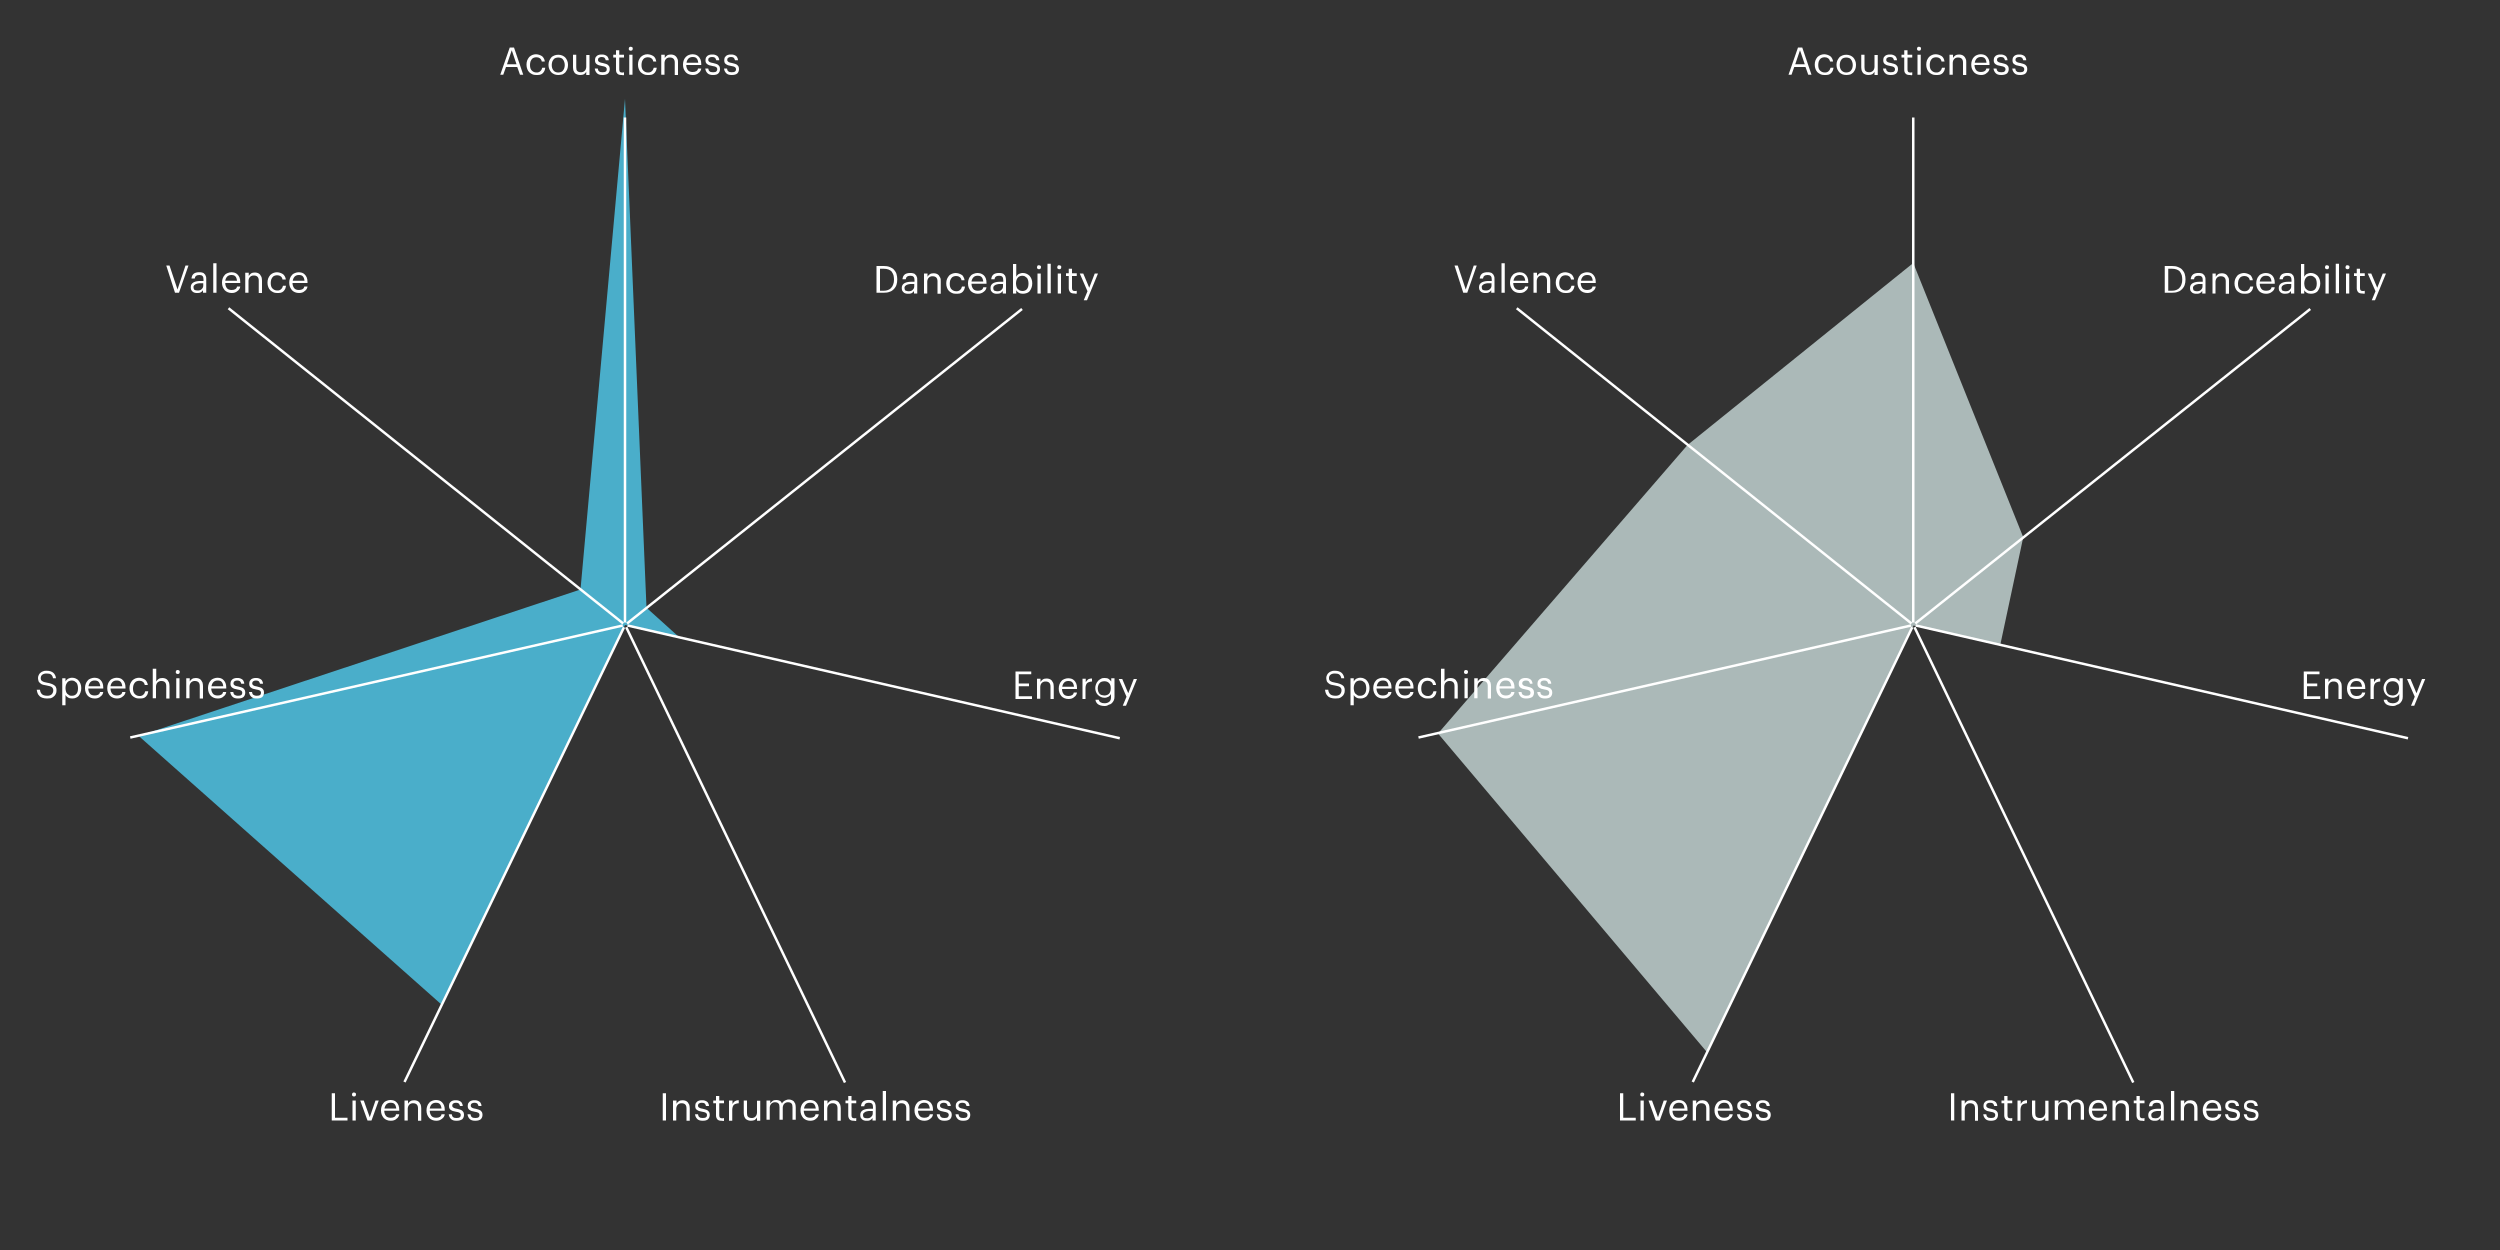 <?xml version="1.0" encoding="utf-8"?>
<!-- Generator: Adobe Illustrator 23.0.6, SVG Export Plug-In . SVG Version: 6.00 Build 0)  -->
<svg version="1.1" id="Layer_1" xmlns="http://www.w3.org/2000/svg" xmlns:xlink="http://www.w3.org/1999/xlink" x="0px" y="0px"
	 viewBox="0 0 1000 500" style="enable-background:new 0 0 1000 500;" xml:space="preserve">
<rect x="0" y="0" width="1000" height="500" fill="#333333" stroke="none"/>
<style type="text/css">
	.st0{fill:#4AAECA;}
	.st1{fill:none;stroke:#FFFFFF;stroke-miterlimit:10;}
	.st2{fill:#FFFFFF;}
	.st3{fill:#ABB9B8;}
</style>
<g transform="translate(0, 0)">
	<polygon class="st0" points="232.2,235.8 55.5,294.4 176.8,402 250,250 271.8,255 258.6,243.1 250,39.5 	"/>
</g>
<g>
	<line class="st1" x1="250" y1="47" x2="250" y2="249"/>
	<line class="st1" x1="408.8" y1="123.6" x2="250.8" y2="249.4"/>
	<line class="st1" x1="447.9" y1="295.3" x2="251" y2="250.2"/>
	<line class="st1" x1="338" y1="433" x2="250.5" y2="250.9"/>
	<line class="st1" x1="161.8" y1="432.8" x2="249.6" y2="250.9"/>
	<line class="st1" x1="52.1" y1="295" x2="249.1" y2="250.2"/>
	<line class="st1" x1="91.4" y1="123.3" x2="249.3" y2="249.4"/>
</g>
<g>
	<path class="st2" d="M203.9,19h1.7l3.7,10.9H208l-1.1-3.1h-4.5l-1.1,3.1h-1.2L203.9,19z M202.8,25.7h3.8l-1.9-5.6L202.8,25.7z"/>
	<path class="st2" d="M214.4,30c-0.6,0-1.1-0.1-1.5-0.3s-0.9-0.5-1.2-0.8c-0.4-0.4-0.6-0.8-0.8-1.3c-0.2-0.5-0.3-1.1-0.3-1.7v-0.1
		c0-0.6,0.1-1.2,0.3-1.7c0.2-0.5,0.5-0.9,0.8-1.3c0.4-0.4,0.8-0.6,1.2-0.8c0.5-0.2,1-0.3,1.5-0.3c0.4,0,0.8,0.1,1.2,0.2
		c0.4,0.1,0.7,0.3,1.1,0.5c0.3,0.2,0.6,0.5,0.8,0.9c0.2,0.4,0.4,0.8,0.4,1.3h-1.2c-0.1-0.6-0.4-1.1-0.8-1.3
		c-0.4-0.3-0.9-0.4-1.4-0.4c-0.4,0-0.7,0.1-1,0.2c-0.3,0.1-0.6,0.3-0.8,0.6s-0.4,0.6-0.5,0.9c-0.1,0.4-0.2,0.8-0.2,1.3V26
		c0,1,0.2,1.7,0.7,2.2c0.5,0.5,1.1,0.8,1.9,0.8c0.3,0,0.6,0,0.8-0.1c0.3-0.1,0.5-0.2,0.7-0.4c0.2-0.2,0.4-0.4,0.5-0.6
		c0.1-0.2,0.2-0.5,0.3-0.8h1.2c0,0.4-0.2,0.8-0.3,1.2c-0.2,0.4-0.4,0.7-0.7,1c-0.3,0.3-0.7,0.5-1.1,0.6S214.9,30,214.4,30z"/>
	<path class="st2" d="M223.3,30c-0.6,0-1.1-0.1-1.6-0.3c-0.5-0.2-0.9-0.5-1.2-0.8c-0.3-0.4-0.6-0.8-0.8-1.3c-0.2-0.5-0.3-1-0.3-1.6
		v-0.1c0-0.6,0.1-1.1,0.3-1.6c0.2-0.5,0.5-0.9,0.8-1.3s0.8-0.6,1.2-0.8c0.5-0.2,1-0.3,1.6-0.3c0.6,0,1.1,0.1,1.6,0.3
		c0.5,0.2,0.9,0.5,1.2,0.8s0.6,0.8,0.8,1.3c0.2,0.5,0.3,1,0.3,1.6V26c0,0.6-0.1,1.2-0.3,1.7c-0.2,0.5-0.5,0.9-0.8,1.3
		c-0.4,0.4-0.8,0.6-1.2,0.8C224.3,29.9,223.8,30,223.3,30z M223.3,29c0.4,0,0.8-0.1,1.1-0.2c0.3-0.1,0.6-0.3,0.8-0.6
		c0.2-0.3,0.4-0.6,0.5-0.9c0.1-0.4,0.2-0.8,0.2-1.2v-0.1c0-0.5-0.1-0.9-0.2-1.2c-0.1-0.4-0.3-0.7-0.5-1c-0.2-0.3-0.5-0.5-0.8-0.6
		s-0.7-0.2-1.1-0.2s-0.8,0.1-1.1,0.2c-0.3,0.1-0.6,0.3-0.8,0.6c-0.2,0.3-0.4,0.6-0.5,0.9c-0.1,0.4-0.2,0.8-0.2,1.2V26
		c0,0.9,0.2,1.6,0.7,2.2C221.8,28.7,222.5,29,223.3,29z"/>
	<path class="st2" d="M232,30c-0.4,0-0.8-0.1-1.1-0.2s-0.6-0.3-0.9-0.5c-0.2-0.2-0.4-0.6-0.6-1c-0.1-0.4-0.2-0.9-0.2-1.4v-5h1.3v5
		c0,0.7,0.1,1.2,0.4,1.5c0.3,0.3,0.8,0.5,1.4,0.5c0.3,0,0.6,0,0.8-0.1s0.5-0.2,0.7-0.4s0.4-0.4,0.5-0.7c0.1-0.3,0.2-0.6,0.2-0.9
		v-4.8h1.3v8h-1.3v-1.3c-0.2,0.4-0.5,0.7-0.9,1C233.2,29.9,232.7,30,232,30z"/>
	<path class="st2" d="M241,30c-1,0-1.7-0.2-2.2-0.7c-0.5-0.5-0.8-1.1-0.9-1.9h1.2c0.1,0.5,0.2,0.9,0.5,1.1c0.3,0.3,0.7,0.4,1.4,0.4
		c0.6,0,1.1-0.1,1.3-0.3c0.3-0.2,0.4-0.5,0.4-0.9c0-0.4-0.2-0.7-0.5-0.9s-0.8-0.3-1.4-0.4c-0.5-0.1-1-0.2-1.3-0.3s-0.6-0.3-0.9-0.5
		c-0.2-0.2-0.4-0.4-0.5-0.7s-0.1-0.6-0.1-0.9c0-0.4,0.1-0.7,0.2-1c0.2-0.3,0.4-0.5,0.6-0.7c0.3-0.2,0.5-0.3,0.9-0.4s0.6-0.1,1-0.1
		c0.4,0,0.7,0,1,0.1c0.3,0.1,0.6,0.2,0.9,0.4c0.3,0.2,0.5,0.4,0.6,0.7c0.2,0.3,0.3,0.7,0.3,1.1h-1.2c-0.1-0.4-0.3-0.8-0.5-1
		c-0.3-0.2-0.6-0.3-1.1-0.3c-0.5,0-0.8,0.1-1.1,0.3c-0.3,0.2-0.4,0.5-0.4,0.8c0,0.2,0,0.3,0.1,0.5s0.2,0.2,0.3,0.3
		c0.1,0.1,0.3,0.2,0.6,0.3c0.2,0.1,0.5,0.1,0.9,0.2c0.4,0.1,0.8,0.2,1.1,0.3c0.3,0.1,0.6,0.2,0.9,0.4c0.2,0.2,0.4,0.4,0.6,0.7
		c0.1,0.3,0.2,0.6,0.2,1c0,0.7-0.2,1.3-0.7,1.8C242.7,29.8,242,30,241,30z"/>
	<path class="st2" d="M248.5,30c-0.7,0-1.3-0.2-1.6-0.6c-0.4-0.4-0.5-0.9-0.5-1.5V23h-1.1v-1.1h1.1v-1.8h1.3v1.8h1.9V23h-1.9v4.8
		c0,0.8,0.3,1.2,1,1.2c0.2,0,0.4,0,0.5,0c0.2,0,0.3-0.1,0.4-0.1v1.1c-0.1,0.1-0.3,0.1-0.4,0.1C249,30,248.7,30,248.5,30z"/>
	<path class="st2" d="M252.3,20.3c-0.2,0-0.4-0.1-0.6-0.2c-0.2-0.2-0.2-0.4-0.2-0.6s0.1-0.4,0.2-0.6c0.2-0.2,0.4-0.2,0.6-0.2
		c0.2,0,0.4,0.1,0.6,0.2s0.2,0.4,0.2,0.6s-0.1,0.4-0.2,0.6C252.7,20.2,252.5,20.3,252.3,20.3z M251.7,21.9h1.3v8h-1.3V21.9z"/>
	<path class="st2" d="M259,30c-0.6,0-1.1-0.1-1.5-0.3s-0.9-0.5-1.2-0.8s-0.6-0.8-0.8-1.3c-0.2-0.5-0.3-1.1-0.3-1.7v-0.1
		c0-0.6,0.1-1.2,0.3-1.7c0.2-0.5,0.5-0.9,0.8-1.3c0.4-0.4,0.8-0.6,1.2-0.8s1-0.3,1.5-0.3c0.4,0,0.8,0.1,1.2,0.2s0.7,0.3,1.1,0.5
		c0.3,0.2,0.6,0.5,0.8,0.9c0.2,0.4,0.3,0.8,0.4,1.3h-1.2c-0.1-0.6-0.4-1.1-0.8-1.3c-0.4-0.3-0.9-0.4-1.4-0.4c-0.4,0-0.7,0.1-1,0.2
		s-0.6,0.3-0.8,0.6s-0.4,0.6-0.5,0.9c-0.1,0.4-0.2,0.8-0.2,1.3V26c0,1,0.2,1.7,0.7,2.2c0.5,0.5,1.1,0.8,1.9,0.8c0.3,0,0.6,0,0.8-0.1
		c0.3-0.1,0.5-0.2,0.7-0.4c0.2-0.2,0.4-0.4,0.5-0.6c0.1-0.2,0.2-0.5,0.3-0.8h1.2c0,0.4-0.2,0.8-0.3,1.2c-0.2,0.4-0.4,0.7-0.7,1
		s-0.7,0.5-1.1,0.6S259.5,30,259,30z"/>
	<path class="st2" d="M264.6,21.9h1.3v1.3c0.2-0.4,0.5-0.7,0.9-1s1-0.4,1.6-0.4c0.4,0,0.8,0.1,1.1,0.2c0.3,0.1,0.6,0.3,0.9,0.6
		s0.4,0.6,0.6,1s0.2,0.9,0.2,1.5v4.9h-1.3v-5c0-0.7-0.2-1.2-0.5-1.5s-0.8-0.5-1.4-0.5c-0.3,0-0.6,0-0.8,0.1
		c-0.3,0.1-0.5,0.2-0.7,0.4s-0.4,0.4-0.5,0.7c-0.1,0.3-0.2,0.6-0.2,0.9v4.8h-1.3V21.9z"/>
	<path class="st2" d="M277.1,30c-0.6,0-1.1-0.1-1.6-0.3s-0.9-0.5-1.2-0.8c-0.3-0.4-0.6-0.8-0.8-1.3c-0.2-0.5-0.3-1.1-0.3-1.7v-0.1
		c0-0.6,0.1-1.2,0.3-1.7c0.2-0.5,0.4-0.9,0.8-1.3s0.7-0.6,1.2-0.8s1-0.3,1.5-0.3c0.5,0,0.9,0.1,1.3,0.2c0.4,0.1,0.8,0.4,1.1,0.7
		s0.6,0.7,0.8,1.2c0.2,0.5,0.3,1.1,0.3,1.8v0.4h-6c0,0.9,0.3,1.6,0.7,2.1c0.4,0.5,1.1,0.7,1.9,0.7c1.2,0,2-0.5,2.1-1.4h1.3
		c-0.1,0.8-0.5,1.4-1.1,1.8C278.8,29.8,278,30,277.1,30z M279.3,25.1c-0.1-0.8-0.3-1.4-0.7-1.8c-0.4-0.4-0.9-0.5-1.6-0.5
		c-0.6,0-1.2,0.2-1.6,0.6c-0.4,0.4-0.7,1-0.8,1.7H279.3z"/>
	<path class="st2" d="M285.2,30c-1,0-1.7-0.2-2.2-0.7c-0.5-0.5-0.8-1.1-0.9-1.9h1.2c0.1,0.5,0.2,0.9,0.5,1.1
		c0.3,0.3,0.7,0.4,1.4,0.4c0.6,0,1.1-0.1,1.3-0.3s0.4-0.5,0.4-0.9c0-0.4-0.2-0.7-0.5-0.9c-0.3-0.2-0.8-0.3-1.4-0.4
		c-0.5-0.1-1-0.2-1.3-0.3s-0.6-0.3-0.9-0.5c-0.2-0.2-0.4-0.4-0.5-0.7s-0.1-0.6-0.1-0.9c0-0.4,0.1-0.7,0.2-1c0.2-0.3,0.4-0.5,0.6-0.7
		c0.3-0.2,0.5-0.3,0.9-0.4c0.3-0.1,0.6-0.1,1-0.1c0.4,0,0.7,0,1,0.1c0.3,0.1,0.6,0.2,0.9,0.4c0.3,0.2,0.5,0.4,0.6,0.7
		c0.2,0.3,0.3,0.7,0.3,1.1h-1.2c-0.1-0.4-0.3-0.8-0.5-1c-0.3-0.2-0.6-0.3-1.2-0.3c-0.5,0-0.8,0.1-1.1,0.3s-0.4,0.5-0.4,0.8
		c0,0.2,0,0.3,0.1,0.5c0.1,0.1,0.2,0.2,0.3,0.3c0.1,0.1,0.3,0.2,0.6,0.3c0.2,0.1,0.5,0.1,0.9,0.2c0.4,0.1,0.8,0.2,1.1,0.3
		c0.3,0.1,0.6,0.2,0.9,0.4c0.2,0.2,0.4,0.4,0.6,0.7c0.1,0.3,0.2,0.6,0.2,1c0,0.7-0.2,1.3-0.7,1.8C286.9,29.8,286.2,30,285.2,30z"/>
	<path class="st2" d="M292.7,30c-1,0-1.7-0.2-2.2-0.7c-0.5-0.5-0.8-1.1-0.9-1.9h1.2c0.1,0.5,0.2,0.9,0.5,1.1
		c0.3,0.3,0.7,0.4,1.4,0.4c0.6,0,1.1-0.1,1.3-0.3c0.3-0.2,0.4-0.5,0.4-0.9c0-0.4-0.2-0.7-0.5-0.9c-0.3-0.2-0.8-0.3-1.4-0.4
		c-0.5-0.1-1-0.2-1.3-0.3s-0.6-0.3-0.9-0.5s-0.4-0.4-0.5-0.7s-0.1-0.6-0.1-0.9c0-0.4,0.1-0.7,0.2-1c0.2-0.3,0.4-0.5,0.6-0.7
		c0.3-0.2,0.5-0.3,0.9-0.4c0.3-0.1,0.6-0.1,1-0.1c0.4,0,0.7,0,1,0.1c0.3,0.1,0.6,0.2,0.9,0.4c0.3,0.2,0.5,0.4,0.6,0.7
		c0.2,0.3,0.3,0.7,0.3,1.1h-1.2c-0.1-0.4-0.3-0.8-0.5-1c-0.3-0.2-0.6-0.3-1.1-0.3c-0.5,0-0.8,0.1-1.1,0.3c-0.3,0.2-0.4,0.5-0.4,0.8
		c0,0.2,0,0.3,0.1,0.5c0.1,0.1,0.2,0.2,0.3,0.3c0.1,0.1,0.3,0.2,0.6,0.3c0.2,0.1,0.5,0.1,0.9,0.2c0.4,0.1,0.8,0.2,1.1,0.3
		c0.3,0.1,0.6,0.2,0.9,0.4c0.2,0.2,0.4,0.4,0.6,0.7c0.1,0.3,0.2,0.6,0.2,1c0,0.7-0.2,1.3-0.7,1.8C294.4,29.8,293.7,30,292.7,30z"/>
</g>
<g>
	<path class="st2" d="M350.6,106.4h2.9c0.9,0,1.7,0.1,2.4,0.4c0.7,0.3,1.3,0.6,1.7,1.1s0.8,1,1,1.7s0.3,1.4,0.3,2.1v0.1
		c0,0.8-0.1,1.5-0.3,2.1c-0.2,0.7-0.6,1.2-1,1.7c-0.5,0.5-1,0.9-1.7,1.1c-0.7,0.3-1.5,0.4-2.5,0.4h-2.8V106.4z M353.4,116.3
		c0.7,0,1.3-0.1,1.8-0.3s1-0.5,1.3-0.9c0.4-0.4,0.6-0.8,0.8-1.4c0.2-0.5,0.3-1.1,0.3-1.8v-0.1c0-0.6-0.1-1.2-0.2-1.7
		c-0.2-0.5-0.4-1-0.7-1.4c-0.3-0.4-0.8-0.7-1.3-0.9c-0.5-0.2-1.2-0.3-1.9-0.3H352v8.8H353.4z"/>
	<path class="st2" d="M363.3,117.5c-0.4,0-0.7,0-1-0.1c-0.3-0.1-0.6-0.2-0.8-0.4c-0.2-0.2-0.4-0.4-0.6-0.7c-0.1-0.3-0.2-0.6-0.2-1.1
		c0-0.5,0.1-0.8,0.3-1.2c0.2-0.3,0.5-0.6,0.9-0.8c0.4-0.2,0.8-0.3,1.3-0.4c0.5-0.1,1-0.1,1.5-0.1h1.1v-0.6c0-0.6-0.1-1.1-0.4-1.4
		c-0.3-0.3-0.7-0.4-1.3-0.4c-1.1,0-1.7,0.5-1.8,1.4H361c0-0.5,0.2-0.8,0.3-1.2c0.2-0.3,0.4-0.6,0.7-0.8c0.3-0.2,0.6-0.3,1-0.4
		c0.4-0.1,0.7-0.1,1.1-0.1c0.4,0,0.7,0,1.1,0.1c0.4,0.1,0.7,0.2,0.9,0.5c0.3,0.2,0.5,0.5,0.6,0.9c0.2,0.4,0.2,0.8,0.2,1.4v5.3h-1.3
		v-1c-0.3,0.4-0.6,0.7-1,0.9S363.9,117.5,363.3,117.5z M363.4,116.5c0.3,0,0.6,0,0.9-0.1c0.3-0.1,0.5-0.2,0.7-0.4
		c0.2-0.2,0.4-0.4,0.5-0.6c0.1-0.2,0.2-0.5,0.2-0.8v-1h-1.1c-0.4,0-0.8,0-1.1,0.1s-0.6,0.1-0.9,0.3c-0.2,0.1-0.4,0.3-0.6,0.5
		s-0.2,0.4-0.2,0.7c0,0.4,0.1,0.7,0.3,1C362.5,116.3,362.9,116.5,363.4,116.5z"/>
	<path class="st2" d="M369.7,109.4h1.3v1.3c0.2-0.4,0.5-0.7,0.9-1s1-0.4,1.6-0.4c0.4,0,0.8,0.1,1.1,0.2c0.3,0.1,0.6,0.3,0.9,0.6
		c0.2,0.3,0.4,0.6,0.6,1s0.2,0.9,0.2,1.5v4.9h-1.3v-5c0-0.7-0.2-1.2-0.5-1.5s-0.8-0.5-1.4-0.5c-0.3,0-0.6,0-0.8,0.1
		c-0.3,0.1-0.5,0.2-0.7,0.4s-0.4,0.4-0.5,0.7c-0.1,0.3-0.2,0.6-0.2,0.9v4.8h-1.3V109.4z"/>
	<path class="st2" d="M382.3,117.5c-0.6,0-1.1-0.1-1.5-0.3s-0.9-0.5-1.2-0.8c-0.4-0.4-0.6-0.8-0.8-1.3c-0.2-0.5-0.3-1.1-0.3-1.7
		v-0.1c0-0.6,0.1-1.2,0.3-1.7c0.2-0.5,0.5-0.9,0.8-1.3c0.3-0.4,0.8-0.6,1.2-0.8c0.5-0.2,1-0.3,1.5-0.3c0.4,0,0.8,0.1,1.2,0.2
		c0.4,0.1,0.7,0.3,1.1,0.5s0.6,0.5,0.8,0.9s0.4,0.8,0.4,1.3h-1.2c-0.1-0.6-0.4-1.1-0.8-1.3c-0.4-0.3-0.9-0.4-1.4-0.4
		c-0.4,0-0.7,0.1-1,0.2c-0.3,0.1-0.6,0.3-0.8,0.6s-0.4,0.6-0.5,0.9c-0.1,0.4-0.2,0.8-0.2,1.3v0.1c0,1,0.2,1.7,0.7,2.2
		c0.5,0.5,1.1,0.8,1.9,0.8c0.3,0,0.6,0,0.8-0.1c0.3-0.1,0.5-0.2,0.7-0.4c0.2-0.2,0.4-0.4,0.5-0.6c0.1-0.2,0.2-0.5,0.3-0.8h1.2
		c0,0.4-0.2,0.8-0.3,1.2c-0.2,0.4-0.4,0.7-0.7,1c-0.3,0.3-0.7,0.5-1.1,0.6S382.8,117.5,382.3,117.5z"/>
	<path class="st2" d="M391.1,117.5c-0.6,0-1.1-0.1-1.6-0.3c-0.5-0.2-0.9-0.5-1.2-0.8c-0.3-0.4-0.6-0.8-0.8-1.3
		c-0.2-0.5-0.3-1.1-0.3-1.7v-0.1c0-0.6,0.1-1.2,0.3-1.7c0.2-0.5,0.4-0.9,0.8-1.3c0.3-0.4,0.7-0.6,1.2-0.8s1-0.3,1.5-0.3
		c0.5,0,0.9,0.1,1.3,0.2c0.4,0.1,0.8,0.4,1.2,0.7c0.3,0.3,0.6,0.7,0.8,1.2c0.2,0.5,0.3,1.1,0.3,1.8v0.4h-6c0,0.9,0.3,1.6,0.7,2.1
		c0.4,0.5,1.1,0.7,1.9,0.7c1.2,0,2-0.5,2.1-1.4h1.3c-0.1,0.8-0.5,1.4-1.1,1.8C392.8,117.3,392,117.5,391.1,117.5z M393.3,112.6
		c-0.1-0.8-0.3-1.4-0.7-1.8c-0.4-0.4-0.9-0.5-1.6-0.5c-0.7,0-1.2,0.2-1.6,0.6c-0.4,0.4-0.7,1-0.8,1.7H393.3z"/>
	<path class="st2" d="M398.8,117.5c-0.4,0-0.7,0-1-0.1s-0.6-0.2-0.8-0.4c-0.2-0.2-0.4-0.4-0.6-0.7c-0.1-0.3-0.2-0.6-0.2-1.1
		c0-0.5,0.1-0.8,0.3-1.2c0.2-0.3,0.5-0.6,0.9-0.8c0.4-0.2,0.8-0.3,1.3-0.4c0.5-0.1,1-0.1,1.5-0.1h1.1v-0.6c0-0.6-0.1-1.1-0.4-1.4
		c-0.3-0.3-0.7-0.4-1.3-0.4c-1.1,0-1.7,0.5-1.8,1.4h-1.3c0-0.5,0.2-0.8,0.3-1.2c0.2-0.3,0.4-0.6,0.7-0.8c0.3-0.2,0.6-0.3,1-0.4
		c0.4-0.1,0.7-0.1,1.1-0.1c0.4,0,0.7,0,1.1,0.1c0.4,0.1,0.7,0.2,0.9,0.5c0.3,0.2,0.5,0.5,0.6,0.9s0.2,0.8,0.2,1.4v5.3h-1.3v-1
		c-0.3,0.4-0.6,0.7-1,0.9C399.9,117.4,399.4,117.5,398.8,117.5z M398.9,116.5c0.3,0,0.6,0,0.9-0.1c0.3-0.1,0.5-0.2,0.7-0.4
		c0.2-0.2,0.4-0.4,0.5-0.6c0.1-0.2,0.2-0.5,0.2-0.8v-1h-1.1c-0.4,0-0.8,0-1.1,0.1s-0.6,0.1-0.9,0.3c-0.2,0.1-0.4,0.3-0.6,0.5
		c-0.1,0.2-0.2,0.4-0.2,0.7c0,0.4,0.1,0.7,0.3,1C398,116.3,398.3,116.5,398.9,116.5z"/>
	<path class="st2" d="M409.2,117.5c-0.6,0-1.2-0.1-1.7-0.4s-0.8-0.6-1-1v1.3h-1.3v-11.8h1.3v5.1c0.1-0.2,0.3-0.4,0.4-0.6
		s0.4-0.3,0.6-0.5c0.2-0.1,0.5-0.2,0.8-0.3c0.3-0.1,0.6-0.1,0.9-0.1c0.5,0,1,0.1,1.4,0.3c0.4,0.2,0.8,0.4,1.2,0.8
		c0.3,0.3,0.6,0.8,0.8,1.3c0.2,0.5,0.3,1.1,0.3,1.7v0.1c0,0.6-0.1,1.2-0.3,1.7s-0.4,0.9-0.7,1.3c-0.3,0.4-0.7,0.6-1.1,0.8
		C410.2,117.4,409.7,117.5,409.2,117.5z M409,116.4c0.8,0,1.4-0.3,1.8-0.8c0.4-0.5,0.6-1.2,0.6-2.2v-0.1c0-0.5-0.1-0.9-0.2-1.3
		s-0.3-0.7-0.5-0.9c-0.2-0.2-0.5-0.4-0.8-0.6c-0.3-0.1-0.6-0.2-1-0.2c-0.4,0-0.7,0.1-1,0.2s-0.6,0.3-0.8,0.6
		c-0.2,0.2-0.4,0.6-0.5,0.9c-0.1,0.4-0.2,0.8-0.2,1.3v0.1c0,0.5,0.1,0.9,0.2,1.3c0.1,0.4,0.3,0.7,0.5,0.9c0.2,0.2,0.5,0.4,0.8,0.6
		C408.3,116.3,408.7,116.4,409,116.4z"/>
	<path class="st2" d="M415.6,107.7c-0.2,0-0.4-0.1-0.6-0.2c-0.2-0.2-0.2-0.4-0.2-0.6s0.1-0.4,0.2-0.6s0.4-0.2,0.6-0.2
		c0.2,0,0.4,0.1,0.6,0.2s0.2,0.4,0.2,0.6s-0.1,0.4-0.2,0.6C416,107.6,415.8,107.7,415.6,107.7z M415,109.4h1.3v8H415V109.4z"/>
	<path class="st2" d="M419,105.5h1.3v11.8H419V105.5z"/>
	<path class="st2" d="M423.7,107.7c-0.2,0-0.4-0.1-0.6-0.2c-0.2-0.2-0.2-0.4-0.2-0.6s0.1-0.4,0.2-0.6s0.4-0.2,0.6-0.2
		c0.2,0,0.4,0.1,0.6,0.2s0.2,0.4,0.2,0.6s-0.1,0.4-0.2,0.6C424.2,107.6,424,107.7,423.7,107.7z M423.1,109.4h1.3v8h-1.3V109.4z"/>
	<path class="st2" d="M429.6,117.4c-0.7,0-1.3-0.2-1.6-0.6c-0.3-0.4-0.5-0.9-0.5-1.5v-4.9h-1.1v-1.1h1.1v-1.8h1.3v1.8h1.9v1.1h-1.9
		v4.8c0,0.8,0.3,1.2,1,1.2c0.2,0,0.4,0,0.5,0c0.2,0,0.3-0.1,0.4-0.1v1.1c-0.1,0.1-0.3,0.1-0.4,0.1
		C430,117.4,429.8,117.4,429.6,117.4z"/>
	<path class="st2" d="M435,116.5l-3.1-7.1h1.4l2.4,5.7l2.2-5.7h1.3l-4.4,10.7h-1.3L435,116.5z"/>
</g>
<g>
	<path class="st2" d="M406.1,268.6h6.4v1.1h-5v3.7h4.1v1.1h-4.1v4h5.3v1.1h-6.6V268.6z"/>
	<path class="st2" d="M414.9,271.5h1.3v1.3c0.2-0.4,0.5-0.7,0.9-1c0.4-0.3,1-0.4,1.6-0.4c0.4,0,0.8,0.1,1.1,0.2s0.6,0.3,0.9,0.6
		c0.2,0.3,0.4,0.6,0.6,1c0.1,0.4,0.2,0.9,0.2,1.5v4.9h-1.3v-5c0-0.7-0.2-1.2-0.5-1.5c-0.3-0.3-0.8-0.5-1.4-0.5c-0.3,0-0.6,0-0.8,0.1
		c-0.3,0.1-0.5,0.2-0.7,0.4s-0.4,0.4-0.5,0.7s-0.2,0.6-0.2,0.9v4.8h-1.3V271.5z"/>
	<path class="st2" d="M427.4,279.6c-0.6,0-1.1-0.1-1.6-0.3c-0.5-0.2-0.9-0.5-1.2-0.8c-0.3-0.4-0.6-0.8-0.8-1.3
		c-0.2-0.5-0.3-1.1-0.3-1.7v-0.1c0-0.6,0.1-1.2,0.3-1.7c0.2-0.5,0.4-0.9,0.8-1.3c0.3-0.4,0.7-0.6,1.2-0.8c0.5-0.2,1-0.3,1.5-0.3
		c0.5,0,0.9,0.1,1.3,0.2c0.4,0.1,0.8,0.4,1.1,0.7c0.3,0.3,0.6,0.7,0.8,1.2c0.2,0.5,0.3,1.1,0.3,1.8v0.4h-6c0,0.9,0.3,1.6,0.7,2.1
		c0.4,0.5,1.1,0.7,1.9,0.7c1.2,0,2-0.5,2.1-1.4h1.3c-0.1,0.8-0.5,1.4-1.1,1.8C429.1,279.4,428.3,279.6,427.4,279.6z M429.6,274.7
		c-0.1-0.8-0.3-1.4-0.7-1.8c-0.4-0.4-0.9-0.5-1.6-0.5c-0.7,0-1.2,0.2-1.6,0.6c-0.4,0.4-0.7,1-0.8,1.7H429.6z"/>
	<path class="st2" d="M433,271.5h1.3v1.4c0.1-0.2,0.3-0.4,0.4-0.6c0.2-0.2,0.3-0.3,0.5-0.5s0.4-0.2,0.7-0.3c0.3-0.1,0.6-0.1,0.9-0.1
		v1.2c-0.4,0-0.8,0.1-1.1,0.2c-0.3,0.1-0.6,0.2-0.8,0.4s-0.4,0.4-0.5,0.8c-0.1,0.3-0.2,0.7-0.2,1.2v4.4H433V271.5z"/>
	<path class="st2" d="M441.8,282.4c-0.6,0-1.1-0.1-1.5-0.2c-0.4-0.1-0.8-0.3-1.1-0.5s-0.5-0.5-0.7-0.8c-0.2-0.3-0.3-0.6-0.3-1h1.3
		c0.2,0.9,1,1.4,2.3,1.4c0.8,0,1.4-0.2,1.9-0.6s0.7-1,0.7-1.9v-1.2c-0.1,0.2-0.3,0.4-0.4,0.6c-0.2,0.2-0.4,0.3-0.6,0.5
		c-0.2,0.1-0.5,0.2-0.8,0.3c-0.3,0.1-0.6,0.1-0.8,0.1c-0.5,0-1-0.1-1.4-0.3s-0.8-0.4-1.2-0.8c-0.3-0.3-0.6-0.7-0.8-1.2
		c-0.2-0.5-0.3-1-0.3-1.5v-0.1c0-0.5,0.1-1,0.3-1.5c0.2-0.5,0.4-0.9,0.8-1.3c0.3-0.4,0.7-0.6,1.2-0.9s1-0.3,1.5-0.3
		c0.7,0,1.2,0.1,1.6,0.4s0.7,0.6,1,1v-1.3h1.3v7.4c0,0.6-0.1,1.1-0.3,1.5c-0.2,0.4-0.5,0.8-0.8,1.1c-0.3,0.3-0.7,0.5-1.2,0.6
		C442.9,282.3,442.4,282.4,441.8,282.4z M441.8,278.2c0.4,0,0.7-0.1,1-0.2c0.3-0.1,0.6-0.3,0.8-0.5c0.2-0.2,0.4-0.5,0.5-0.9
		c0.1-0.3,0.2-0.7,0.2-1.2v-0.1c0-0.9-0.2-1.6-0.7-2.1s-1.1-0.7-1.9-0.7c-0.4,0-0.8,0.1-1.1,0.2c-0.3,0.1-0.6,0.3-0.8,0.6
		c-0.2,0.2-0.4,0.5-0.5,0.9c-0.1,0.3-0.2,0.7-0.2,1.1v0.1c0,0.4,0.1,0.8,0.2,1.2c0.1,0.3,0.3,0.6,0.5,0.9c0.2,0.2,0.5,0.4,0.8,0.5
		C441.2,278.1,441.5,278.2,441.8,278.2z"/>
	<path class="st2" d="M450.6,278.7l-3.1-7.1h1.4l2.4,5.7l2.2-5.7h1.3l-4.4,10.7h-1.3L450.6,278.7z"/>
</g>
<g>
	<path class="st2" d="M265.1,437.3h1.3v10.9h-1.3V437.3z"/>
	<path class="st2" d="M269.3,440.2h1.3v1.3c0.2-0.4,0.5-0.7,0.9-1c0.4-0.3,1-0.4,1.6-0.4c0.4,0,0.8,0.1,1.1,0.2
		c0.3,0.1,0.6,0.3,0.9,0.6c0.2,0.3,0.4,0.6,0.6,1c0.1,0.4,0.2,0.9,0.2,1.5v4.9h-1.3v-5c0-0.7-0.2-1.2-0.5-1.5
		c-0.3-0.3-0.8-0.5-1.4-0.5c-0.3,0-0.6,0-0.8,0.1c-0.3,0.1-0.5,0.2-0.7,0.4s-0.4,0.4-0.5,0.7s-0.2,0.6-0.2,0.9v4.8h-1.3V440.2z"/>
	<path class="st2" d="M281.1,448.3c-1,0-1.7-0.2-2.2-0.7c-0.5-0.5-0.8-1.1-0.9-1.9h1.2c0.1,0.5,0.2,0.9,0.5,1.1
		c0.3,0.3,0.7,0.4,1.4,0.4c0.6,0,1.1-0.1,1.3-0.3c0.3-0.2,0.4-0.5,0.4-0.9c0-0.4-0.2-0.7-0.5-0.9s-0.8-0.3-1.4-0.4
		c-0.5-0.1-1-0.2-1.3-0.3s-0.6-0.3-0.9-0.5s-0.4-0.4-0.5-0.7s-0.1-0.6-0.1-0.9c0-0.4,0.1-0.7,0.2-1c0.2-0.3,0.4-0.5,0.6-0.7
		c0.3-0.2,0.5-0.3,0.9-0.4c0.3-0.1,0.6-0.1,1-0.1c0.4,0,0.7,0,1,0.1c0.3,0.1,0.6,0.2,0.9,0.4c0.3,0.2,0.5,0.4,0.6,0.7
		c0.2,0.3,0.3,0.7,0.3,1.1h-1.2c-0.1-0.4-0.3-0.8-0.5-1c-0.3-0.2-0.6-0.3-1.2-0.3c-0.5,0-0.8,0.1-1.1,0.3s-0.4,0.5-0.4,0.8
		c0,0.2,0,0.3,0.1,0.5s0.2,0.2,0.3,0.3c0.1,0.1,0.3,0.2,0.6,0.3c0.2,0.1,0.5,0.1,0.9,0.2c0.4,0.1,0.8,0.2,1.1,0.3
		c0.3,0.1,0.6,0.2,0.9,0.4c0.2,0.2,0.4,0.4,0.6,0.7c0.1,0.3,0.2,0.6,0.2,1c0,0.7-0.2,1.3-0.7,1.8
		C282.8,448.1,282.1,448.3,281.1,448.3z"/>
	<path class="st2" d="M288.5,448.3c-0.7,0-1.3-0.2-1.6-0.6c-0.3-0.4-0.5-0.9-0.5-1.5v-4.9h-1.1v-1.1h1.1v-1.8h1.3v1.8h1.9v1.1h-1.9
		v4.8c0,0.8,0.3,1.2,1,1.2c0.2,0,0.4,0,0.5,0c0.2,0,0.3-0.1,0.4-0.1v1.1c-0.1,0.1-0.3,0.1-0.4,0.1
		C289,448.3,288.8,448.3,288.5,448.3z"/>
	<path class="st2" d="M291.7,440.2h1.3v1.4c0.1-0.2,0.3-0.4,0.4-0.6c0.2-0.2,0.3-0.3,0.5-0.5c0.2-0.1,0.4-0.2,0.7-0.3
		c0.3-0.1,0.6-0.1,0.9-0.1v1.2c-0.4,0-0.8,0.1-1.1,0.2s-0.6,0.2-0.8,0.4c-0.2,0.2-0.4,0.4-0.5,0.8c-0.1,0.3-0.2,0.7-0.2,1.2v4.4
		h-1.3V440.2z"/>
	<path class="st2" d="M300.3,448.3c-0.4,0-0.8-0.1-1.1-0.2c-0.3-0.1-0.6-0.3-0.9-0.5c-0.2-0.2-0.4-0.6-0.6-1
		c-0.1-0.4-0.2-0.9-0.2-1.4v-5h1.3v5c0,0.7,0.1,1.2,0.4,1.5c0.3,0.3,0.8,0.5,1.4,0.5c0.3,0,0.6,0,0.8-0.1c0.3-0.1,0.5-0.2,0.7-0.4
		s0.4-0.4,0.5-0.7s0.2-0.6,0.2-0.9v-4.8h1.3v8h-1.3v-1.3c-0.2,0.4-0.5,0.7-0.9,1C301.5,448.2,300.9,448.3,300.3,448.3z"/>
	<path class="st2" d="M306.8,440.2h1.3v1.2c0.2-0.4,0.5-0.7,0.9-1c0.4-0.3,0.9-0.4,1.5-0.4c0.5,0,1,0.1,1.4,0.3
		c0.4,0.2,0.7,0.6,0.9,1.1c0.1-0.3,0.3-0.5,0.5-0.7c0.2-0.2,0.4-0.3,0.7-0.5c0.2-0.1,0.5-0.2,0.8-0.3c0.3-0.1,0.5-0.1,0.8-0.1
		c0.4,0,0.7,0.1,1,0.2c0.3,0.1,0.6,0.3,0.9,0.5c0.2,0.3,0.4,0.6,0.6,1c0.1,0.4,0.2,0.9,0.2,1.5v4.9H317v-5c0-0.7-0.1-1.2-0.4-1.5
		c-0.3-0.3-0.7-0.5-1.3-0.5c-0.3,0-0.5,0-0.8,0.1c-0.2,0.1-0.5,0.2-0.7,0.4s-0.4,0.4-0.5,0.7c-0.1,0.3-0.2,0.6-0.2,0.9v4.9h-1.3v-5
		c0-0.7-0.1-1.2-0.4-1.5c-0.3-0.3-0.7-0.5-1.3-0.5c-0.3,0-0.5,0-0.8,0.1c-0.2,0.1-0.5,0.2-0.7,0.4s-0.4,0.4-0.5,0.7
		c-0.1,0.3-0.2,0.6-0.2,0.9v4.9h-1.3V440.2z"/>
	<path class="st2" d="M324.1,448.3c-0.6,0-1.1-0.1-1.6-0.3c-0.5-0.2-0.9-0.5-1.2-0.8c-0.3-0.4-0.6-0.8-0.8-1.3
		c-0.2-0.5-0.3-1.1-0.3-1.7v-0.1c0-0.6,0.1-1.2,0.3-1.7c0.2-0.5,0.4-0.9,0.8-1.3s0.7-0.6,1.2-0.8s1-0.3,1.5-0.3
		c0.5,0,0.9,0.1,1.3,0.2c0.4,0.1,0.8,0.4,1.1,0.7s0.6,0.7,0.8,1.2c0.2,0.5,0.3,1.1,0.3,1.8v0.4h-6c0,0.9,0.3,1.6,0.7,2.1
		s1.1,0.7,1.9,0.7c1.2,0,2-0.5,2.1-1.4h1.3c-0.1,0.8-0.5,1.4-1.1,1.8C325.8,448.1,325,448.3,324.1,448.3z M326.3,443.4
		c-0.1-0.8-0.3-1.4-0.7-1.8c-0.4-0.4-0.9-0.5-1.6-0.5c-0.7,0-1.2,0.2-1.6,0.6s-0.7,1-0.8,1.7H326.3z"/>
	<path class="st2" d="M329.7,440.2h1.3v1.3c0.2-0.4,0.5-0.7,0.9-1c0.4-0.3,1-0.4,1.6-0.4c0.4,0,0.8,0.1,1.1,0.2
		c0.3,0.1,0.6,0.3,0.9,0.6c0.2,0.3,0.4,0.6,0.6,1c0.1,0.4,0.2,0.9,0.2,1.5v4.9h-1.3v-5c0-0.7-0.2-1.2-0.5-1.5
		c-0.3-0.3-0.8-0.5-1.4-0.5c-0.3,0-0.6,0-0.8,0.1c-0.3,0.1-0.5,0.2-0.7,0.4s-0.4,0.4-0.5,0.7s-0.2,0.6-0.2,0.9v4.8h-1.3V440.2z"/>
	<path class="st2" d="M341.4,448.3c-0.7,0-1.3-0.2-1.6-0.6c-0.3-0.4-0.5-0.9-0.5-1.5v-4.9h-1.1v-1.1h1.1v-1.8h1.3v1.8h1.9v1.1h-1.9
		v4.8c0,0.8,0.3,1.2,1,1.2c0.2,0,0.4,0,0.5,0c0.2,0,0.3-0.1,0.4-0.1v1.1c-0.1,0.1-0.3,0.1-0.4,0.1
		C341.9,448.3,341.7,448.3,341.4,448.3z"/>
	<path class="st2" d="M346.7,448.3c-0.4,0-0.7,0-1-0.1c-0.3-0.1-0.6-0.2-0.8-0.4c-0.2-0.2-0.4-0.4-0.6-0.7c-0.1-0.3-0.2-0.6-0.2-1.1
		c0-0.5,0.1-0.8,0.3-1.2c0.2-0.3,0.5-0.6,0.9-0.8c0.4-0.2,0.8-0.3,1.3-0.4c0.5-0.1,1-0.1,1.5-0.1h1.1v-0.6c0-0.6-0.1-1.1-0.4-1.4
		c-0.3-0.3-0.7-0.4-1.3-0.4c-1.1,0-1.7,0.5-1.8,1.4h-1.3c0-0.5,0.2-0.8,0.3-1.2c0.2-0.3,0.4-0.6,0.7-0.8c0.3-0.2,0.6-0.3,1-0.4
		c0.4-0.1,0.7-0.1,1.1-0.1c0.4,0,0.7,0,1.1,0.1c0.4,0.1,0.7,0.2,0.9,0.5c0.3,0.2,0.5,0.5,0.6,0.9s0.2,0.8,0.2,1.4v5.3h-1.3v-1
		c-0.3,0.4-0.6,0.7-1,0.9S347.3,448.3,346.7,448.3z M346.8,447.3c0.3,0,0.6,0,0.9-0.1c0.3-0.1,0.5-0.2,0.7-0.4
		c0.2-0.2,0.4-0.4,0.5-0.6c0.1-0.2,0.2-0.5,0.2-0.8v-1h-1.1c-0.4,0-0.8,0-1.1,0.1c-0.3,0.1-0.6,0.1-0.9,0.3s-0.4,0.3-0.6,0.5
		c-0.1,0.2-0.2,0.4-0.2,0.7c0,0.4,0.1,0.7,0.3,1C345.8,447.2,346.2,447.3,346.8,447.3z"/>
	<path class="st2" d="M353.1,436.4h1.3v11.8h-1.3V436.4z"/>
	<path class="st2" d="M357.2,440.2h1.3v1.3c0.2-0.4,0.5-0.7,0.9-1c0.4-0.3,1-0.4,1.6-0.4c0.4,0,0.8,0.1,1.1,0.2
		c0.3,0.1,0.6,0.3,0.9,0.6c0.2,0.3,0.4,0.6,0.6,1c0.1,0.4,0.2,0.9,0.2,1.5v4.9h-1.3v-5c0-0.7-0.2-1.2-0.5-1.5
		c-0.3-0.3-0.8-0.5-1.4-0.5c-0.3,0-0.6,0-0.8,0.1c-0.3,0.1-0.5,0.2-0.7,0.4s-0.4,0.4-0.5,0.7s-0.2,0.6-0.2,0.9v4.8h-1.3V440.2z"/>
	<path class="st2" d="M369.7,448.3c-0.6,0-1.1-0.1-1.6-0.3s-0.9-0.5-1.2-0.8c-0.3-0.4-0.6-0.8-0.8-1.3c-0.2-0.5-0.3-1.1-0.3-1.7
		v-0.1c0-0.6,0.1-1.2,0.3-1.7c0.2-0.5,0.4-0.9,0.8-1.3c0.3-0.4,0.7-0.6,1.2-0.8s1-0.3,1.5-0.3c0.5,0,0.9,0.1,1.3,0.2
		c0.4,0.1,0.8,0.4,1.2,0.7c0.3,0.3,0.6,0.7,0.8,1.2c0.2,0.5,0.3,1.1,0.3,1.8v0.4h-6c0,0.9,0.3,1.6,0.7,2.1c0.4,0.5,1.1,0.7,1.9,0.7
		c1.2,0,2-0.5,2.1-1.4h1.3c-0.1,0.8-0.5,1.4-1.1,1.8C371.4,448.1,370.6,448.3,369.7,448.3z M371.9,443.4c-0.1-0.8-0.3-1.4-0.7-1.8
		c-0.4-0.4-0.9-0.5-1.6-0.5c-0.6,0-1.2,0.2-1.6,0.6c-0.4,0.4-0.7,1-0.8,1.7H371.9z"/>
	<path class="st2" d="M377.8,448.3c-1,0-1.7-0.2-2.2-0.7c-0.5-0.5-0.8-1.1-0.9-1.9h1.2c0.1,0.5,0.2,0.9,0.5,1.1
		c0.3,0.3,0.7,0.4,1.4,0.4c0.6,0,1.1-0.1,1.3-0.3s0.4-0.5,0.4-0.9c0-0.4-0.2-0.7-0.5-0.9s-0.8-0.3-1.4-0.4c-0.5-0.1-1-0.2-1.3-0.3
		s-0.6-0.3-0.9-0.5c-0.2-0.2-0.4-0.4-0.5-0.7s-0.1-0.6-0.1-0.9c0-0.4,0.1-0.7,0.2-1c0.2-0.3,0.4-0.5,0.6-0.7
		c0.3-0.2,0.5-0.3,0.9-0.4c0.3-0.1,0.6-0.1,1-0.1c0.4,0,0.7,0,1,0.1c0.3,0.1,0.6,0.2,0.9,0.4c0.3,0.2,0.5,0.4,0.6,0.7
		c0.2,0.3,0.3,0.7,0.3,1.1h-1.2c-0.1-0.4-0.3-0.8-0.5-1c-0.3-0.2-0.6-0.3-1.1-0.3c-0.5,0-0.8,0.1-1.1,0.3c-0.3,0.2-0.4,0.5-0.4,0.8
		c0,0.2,0,0.3,0.1,0.5s0.2,0.2,0.3,0.3c0.1,0.1,0.3,0.2,0.6,0.3c0.2,0.1,0.5,0.1,0.9,0.2c0.4,0.1,0.8,0.2,1.1,0.3
		c0.3,0.1,0.6,0.2,0.9,0.4c0.2,0.2,0.4,0.4,0.6,0.7c0.1,0.3,0.2,0.6,0.2,1c0,0.7-0.2,1.3-0.7,1.8
		C379.5,448.1,378.8,448.3,377.8,448.3z"/>
	<path class="st2" d="M385.3,448.3c-1,0-1.7-0.2-2.2-0.7c-0.5-0.5-0.8-1.1-0.9-1.9h1.2c0.1,0.5,0.2,0.9,0.5,1.1
		c0.3,0.3,0.7,0.4,1.4,0.4c0.6,0,1.1-0.1,1.3-0.3c0.3-0.2,0.4-0.5,0.4-0.9c0-0.4-0.2-0.7-0.5-0.9s-0.8-0.3-1.4-0.4
		c-0.5-0.1-1-0.2-1.3-0.3s-0.6-0.3-0.9-0.5s-0.4-0.4-0.5-0.7s-0.1-0.6-0.1-0.9c0-0.4,0.1-0.7,0.2-1c0.2-0.3,0.4-0.5,0.6-0.7
		c0.3-0.2,0.5-0.3,0.9-0.4c0.3-0.1,0.6-0.1,1-0.1c0.4,0,0.7,0,1,0.1c0.3,0.1,0.6,0.2,0.9,0.4c0.3,0.2,0.5,0.4,0.6,0.7
		c0.2,0.3,0.3,0.7,0.3,1.1h-1.2c-0.1-0.4-0.3-0.8-0.5-1c-0.3-0.2-0.6-0.3-1.2-0.3c-0.5,0-0.8,0.1-1.1,0.3s-0.4,0.5-0.4,0.8
		c0,0.2,0,0.3,0.1,0.5s0.2,0.2,0.3,0.3c0.1,0.1,0.3,0.2,0.6,0.3c0.2,0.1,0.5,0.1,0.9,0.2c0.4,0.1,0.8,0.2,1.1,0.3
		c0.3,0.1,0.6,0.2,0.9,0.4c0.2,0.2,0.4,0.4,0.6,0.7c0.1,0.3,0.2,0.6,0.2,1c0,0.7-0.2,1.3-0.7,1.8C387,448.1,386.3,448.3,385.3,448.3
		z"/>
</g>
<g>
	<path class="st2" d="M132.7,437.3h1.3v9.8h5v1.1h-6.3V437.3z"/>
	<path class="st2" d="M141.6,438.6c-0.2,0-0.4-0.1-0.6-0.2c-0.2-0.2-0.2-0.4-0.2-0.6s0.1-0.4,0.2-0.6c0.2-0.2,0.4-0.2,0.6-0.2
		c0.2,0,0.4,0.1,0.6,0.2c0.2,0.2,0.2,0.4,0.2,0.6s-0.1,0.4-0.2,0.6C142,438.5,141.8,438.6,141.6,438.6z M141,440.2h1.3v8H141V440.2z
		"/>
	<path class="st2" d="M144.1,440.2h1.4l2.4,6.7l2.3-6.7h1.3l-2.9,8H147L144.1,440.2z"/>
	<path class="st2" d="M156.3,448.3c-0.6,0-1.1-0.1-1.6-0.3c-0.5-0.2-0.9-0.5-1.2-0.8c-0.3-0.4-0.6-0.8-0.8-1.3
		c-0.2-0.5-0.3-1.1-0.3-1.7v-0.1c0-0.6,0.1-1.2,0.3-1.7c0.2-0.5,0.4-0.9,0.8-1.3c0.3-0.4,0.7-0.6,1.2-0.8s1-0.3,1.5-0.3
		c0.5,0,0.9,0.1,1.3,0.2c0.4,0.1,0.8,0.4,1.1,0.7c0.3,0.3,0.6,0.7,0.8,1.2c0.2,0.5,0.3,1.1,0.3,1.8v0.4h-6c0,0.9,0.3,1.6,0.7,2.1
		c0.4,0.5,1.1,0.7,1.9,0.7c1.2,0,2-0.5,2.1-1.4h1.3c-0.1,0.8-0.5,1.4-1.1,1.8C158,448.1,157.2,448.3,156.3,448.3z M158.5,443.4
		c-0.1-0.8-0.3-1.4-0.7-1.8c-0.4-0.4-0.9-0.5-1.6-0.5c-0.6,0-1.2,0.2-1.6,0.6c-0.4,0.4-0.7,1-0.8,1.7H158.5z"/>
	<path class="st2" d="M161.9,440.2h1.3v1.3c0.2-0.4,0.5-0.7,0.9-1c0.4-0.3,1-0.4,1.6-0.4c0.4,0,0.8,0.1,1.1,0.2
		c0.3,0.1,0.6,0.3,0.9,0.6c0.2,0.3,0.4,0.6,0.6,1c0.1,0.4,0.2,0.9,0.2,1.5v4.9h-1.3v-5c0-0.7-0.2-1.2-0.5-1.5
		c-0.3-0.3-0.8-0.5-1.4-0.5c-0.3,0-0.6,0-0.8,0.1c-0.3,0.1-0.5,0.2-0.7,0.4s-0.4,0.4-0.5,0.7c-0.1,0.3-0.2,0.6-0.2,0.9v4.8h-1.3
		V440.2z"/>
	<path class="st2" d="M174.5,448.3c-0.6,0-1.1-0.1-1.6-0.3c-0.5-0.2-0.9-0.5-1.2-0.8c-0.3-0.4-0.6-0.8-0.8-1.3
		c-0.2-0.5-0.3-1.1-0.3-1.7v-0.1c0-0.6,0.1-1.2,0.3-1.7c0.2-0.5,0.4-0.9,0.8-1.3c0.3-0.4,0.7-0.6,1.2-0.8s1-0.3,1.5-0.3
		c0.5,0,0.9,0.1,1.3,0.2c0.4,0.1,0.8,0.4,1.1,0.7c0.3,0.3,0.6,0.7,0.8,1.2c0.2,0.5,0.3,1.1,0.3,1.8v0.4h-6c0,0.9,0.3,1.6,0.7,2.1
		c0.4,0.5,1.1,0.7,1.9,0.7c1.2,0,2-0.5,2.1-1.4h1.3c-0.1,0.8-0.5,1.4-1.1,1.8C176.1,448.1,175.4,448.3,174.5,448.3z M176.6,443.4
		c-0.1-0.8-0.3-1.4-0.7-1.8c-0.4-0.4-0.9-0.5-1.6-0.5c-0.6,0-1.2,0.2-1.6,0.6c-0.4,0.4-0.7,1-0.8,1.7H176.6z"/>
	<path class="st2" d="M182.6,448.3c-1,0-1.7-0.2-2.2-0.7c-0.5-0.5-0.8-1.1-0.9-1.9h1.2c0.1,0.5,0.2,0.9,0.5,1.1
		c0.3,0.3,0.7,0.4,1.4,0.4c0.6,0,1.1-0.1,1.3-0.3c0.3-0.2,0.4-0.5,0.4-0.9c0-0.4-0.2-0.7-0.5-0.9s-0.8-0.3-1.4-0.4
		c-0.5-0.1-1-0.2-1.3-0.3s-0.6-0.3-0.9-0.5c-0.2-0.2-0.4-0.4-0.5-0.7s-0.1-0.6-0.1-0.9c0-0.4,0.1-0.7,0.2-1c0.2-0.3,0.4-0.5,0.6-0.7
		c0.3-0.2,0.5-0.3,0.9-0.4s0.6-0.1,1-0.1c0.4,0,0.7,0,1,0.1c0.3,0.1,0.6,0.2,0.9,0.4c0.3,0.2,0.5,0.4,0.6,0.7
		c0.2,0.3,0.3,0.7,0.3,1.1H184c-0.1-0.4-0.3-0.8-0.5-1c-0.3-0.2-0.6-0.3-1.1-0.3c-0.5,0-0.8,0.1-1.1,0.3c-0.3,0.2-0.4,0.5-0.4,0.8
		c0,0.2,0,0.3,0.1,0.5s0.2,0.2,0.3,0.3c0.1,0.1,0.3,0.2,0.6,0.3c0.2,0.1,0.5,0.1,0.9,0.2c0.4,0.1,0.8,0.2,1.1,0.3
		c0.3,0.1,0.6,0.2,0.9,0.4c0.2,0.2,0.4,0.4,0.6,0.7c0.1,0.3,0.2,0.6,0.2,1c0,0.7-0.2,1.3-0.7,1.8
		C184.3,448.1,183.6,448.3,182.6,448.3z"/>
	<path class="st2" d="M190.1,448.3c-1,0-1.7-0.2-2.2-0.7c-0.5-0.5-0.8-1.1-0.9-1.9h1.2c0.1,0.5,0.2,0.9,0.5,1.1
		c0.3,0.3,0.7,0.4,1.4,0.4c0.6,0,1.1-0.1,1.3-0.3c0.3-0.2,0.4-0.5,0.4-0.9c0-0.4-0.2-0.7-0.5-0.9s-0.8-0.3-1.4-0.4
		c-0.5-0.1-1-0.2-1.3-0.3s-0.6-0.3-0.9-0.5c-0.2-0.2-0.4-0.4-0.5-0.7s-0.1-0.6-0.1-0.9c0-0.4,0.1-0.7,0.2-1c0.2-0.3,0.4-0.5,0.6-0.7
		c0.3-0.2,0.5-0.3,0.9-0.4s0.6-0.1,1-0.1c0.4,0,0.7,0,1,0.1c0.3,0.1,0.6,0.2,0.9,0.4c0.3,0.2,0.5,0.4,0.6,0.7
		c0.2,0.3,0.3,0.7,0.3,1.1h-1.2c-0.1-0.4-0.3-0.8-0.5-1c-0.3-0.2-0.6-0.3-1.1-0.3c-0.5,0-0.8,0.1-1.1,0.3c-0.3,0.2-0.4,0.5-0.4,0.8
		c0,0.2,0,0.3,0.1,0.5s0.2,0.2,0.3,0.3c0.1,0.1,0.3,0.2,0.6,0.3c0.2,0.1,0.5,0.1,0.9,0.2c0.4,0.1,0.8,0.2,1.1,0.3
		c0.3,0.1,0.6,0.2,0.9,0.4c0.2,0.2,0.4,0.4,0.6,0.7c0.1,0.3,0.2,0.6,0.2,1c0,0.7-0.2,1.3-0.7,1.8
		C191.8,448.1,191.1,448.3,190.1,448.3z"/>
</g>
<g>
	<path class="st2" d="M18.8,279.4c-0.7,0-1.3-0.1-1.9-0.3c-0.5-0.2-0.9-0.4-1.2-0.8c-0.3-0.3-0.6-0.7-0.7-1.1s-0.3-0.9-0.3-1.3h1.3
		c0,0.3,0.1,0.6,0.2,0.9s0.3,0.5,0.5,0.8c0.2,0.2,0.5,0.4,0.8,0.5c0.4,0.1,0.8,0.2,1.3,0.2c0.3,0,0.7,0,1-0.1
		c0.3-0.1,0.6-0.2,0.8-0.4c0.2-0.2,0.4-0.4,0.5-0.7c0.1-0.3,0.2-0.5,0.2-0.8s0-0.6-0.1-0.8c-0.1-0.2-0.2-0.4-0.4-0.6
		c-0.2-0.2-0.5-0.3-0.8-0.4c-0.3-0.1-0.8-0.2-1.3-0.3c-0.6-0.1-1.1-0.2-1.5-0.3s-0.8-0.3-1.1-0.6s-0.6-0.5-0.7-0.9s-0.2-0.8-0.2-1.2
		c0-0.4,0.1-0.8,0.3-1.2c0.2-0.4,0.4-0.7,0.7-0.9c0.3-0.3,0.7-0.5,1.1-0.6c0.4-0.2,0.9-0.2,1.4-0.2c1.1,0,2,0.3,2.6,0.8
		c0.6,0.5,1,1.3,1.1,2.2h-1.2c-0.1-0.7-0.4-1.2-0.8-1.5c-0.4-0.3-1-0.4-1.8-0.4c-0.8,0-1.3,0.2-1.7,0.5c-0.4,0.3-0.6,0.8-0.6,1.3
		c0,0.3,0,0.5,0.1,0.7c0.1,0.2,0.2,0.4,0.4,0.5s0.5,0.3,0.8,0.4s0.8,0.2,1.3,0.3c0.6,0.1,1.1,0.2,1.6,0.4s0.8,0.3,1.2,0.6
		c0.3,0.2,0.6,0.5,0.7,0.9c0.2,0.4,0.2,0.8,0.2,1.3c0,0.5-0.1,0.9-0.3,1.3c-0.2,0.4-0.4,0.7-0.8,1c-0.3,0.3-0.7,0.5-1.2,0.7
		C19.9,279.3,19.4,279.4,18.8,279.4z"/>
	<path class="st2" d="M24.9,271.3h1.3v1.3c0.1-0.2,0.3-0.4,0.4-0.6c0.2-0.2,0.4-0.3,0.6-0.5c0.2-0.1,0.5-0.2,0.8-0.3
		c0.3-0.1,0.6-0.1,0.9-0.1c0.5,0,1,0.1,1.4,0.3s0.8,0.4,1.1,0.8c0.3,0.3,0.6,0.8,0.8,1.3c0.2,0.5,0.3,1.1,0.3,1.7v0.1
		c0,0.6-0.1,1.2-0.3,1.7c-0.2,0.5-0.4,0.9-0.7,1.3c-0.3,0.4-0.7,0.6-1.1,0.8c-0.4,0.2-0.9,0.3-1.5,0.3c-0.7,0-1.2-0.1-1.7-0.4
		c-0.5-0.3-0.8-0.6-1-1v4.1h-1.3V271.3z M28.8,278.3c0.8,0,1.4-0.3,1.8-0.8c0.4-0.5,0.6-1.2,0.6-2.2v-0.1c0-0.5-0.1-0.9-0.2-1.3
		s-0.3-0.7-0.5-0.9c-0.2-0.2-0.5-0.4-0.8-0.6c-0.3-0.1-0.6-0.2-1-0.2c-0.4,0-0.7,0.1-1,0.2s-0.6,0.3-0.8,0.6s-0.4,0.6-0.5,0.9
		s-0.2,0.8-0.2,1.3v0.1c0,0.5,0.1,0.9,0.2,1.3c0.1,0.4,0.3,0.7,0.5,0.9c0.2,0.2,0.5,0.4,0.8,0.6C28,278.3,28.4,278.3,28.8,278.3z"/>
	<path class="st2" d="M37.9,279.4c-0.6,0-1.1-0.1-1.6-0.3c-0.5-0.2-0.9-0.5-1.2-0.8c-0.3-0.3-0.6-0.8-0.8-1.3
		c-0.2-0.5-0.3-1.1-0.3-1.7v-0.1c0-0.6,0.1-1.2,0.3-1.7c0.2-0.5,0.4-0.9,0.8-1.3c0.3-0.4,0.7-0.6,1.2-0.8c0.5-0.2,1-0.3,1.5-0.3
		c0.5,0,0.9,0.1,1.3,0.2c0.4,0.1,0.8,0.4,1.1,0.7c0.3,0.3,0.6,0.7,0.8,1.2c0.2,0.5,0.3,1.1,0.3,1.8v0.4h-6c0,0.9,0.3,1.6,0.7,2.1
		c0.4,0.5,1.1,0.7,1.9,0.7c1.2,0,2-0.5,2.1-1.4h1.3c-0.1,0.8-0.5,1.4-1.1,1.8C39.6,279.2,38.8,279.4,37.9,279.4z M40.1,274.5
		c-0.1-0.8-0.3-1.4-0.7-1.8c-0.4-0.4-0.9-0.5-1.6-0.5c-0.6,0-1.2,0.2-1.6,0.6c-0.4,0.4-0.7,1-0.8,1.7H40.1z"/>
	<path class="st2" d="M46.8,279.4c-0.6,0-1.1-0.1-1.6-0.3c-0.5-0.2-0.9-0.5-1.2-0.8c-0.3-0.3-0.6-0.8-0.8-1.3
		c-0.2-0.5-0.3-1.1-0.3-1.7v-0.1c0-0.6,0.1-1.2,0.3-1.7c0.2-0.5,0.4-0.9,0.8-1.3c0.3-0.4,0.7-0.6,1.2-0.8c0.5-0.2,1-0.3,1.5-0.3
		c0.5,0,0.9,0.1,1.3,0.2c0.4,0.1,0.8,0.4,1.1,0.7c0.3,0.3,0.6,0.7,0.8,1.2c0.2,0.5,0.3,1.1,0.3,1.8v0.4h-6c0,0.9,0.3,1.6,0.7,2.1
		c0.4,0.5,1.1,0.7,1.9,0.7c1.2,0,2-0.5,2.1-1.4h1.3c-0.1,0.8-0.5,1.4-1.1,1.8C48.4,279.2,47.7,279.4,46.8,279.4z M48.9,274.5
		c-0.1-0.8-0.3-1.4-0.7-1.8c-0.4-0.4-0.9-0.5-1.6-0.5c-0.6,0-1.2,0.2-1.6,0.6c-0.4,0.4-0.7,1-0.8,1.7H48.9z"/>
	<path class="st2" d="M55.6,279.4c-0.6,0-1.1-0.1-1.5-0.3s-0.9-0.5-1.2-0.8c-0.4-0.4-0.6-0.8-0.8-1.3c-0.2-0.5-0.3-1.1-0.3-1.7v-0.1
		c0-0.6,0.1-1.2,0.3-1.7c0.2-0.5,0.5-0.9,0.8-1.3c0.4-0.4,0.8-0.6,1.2-0.8c0.5-0.2,1-0.3,1.5-0.3c0.4,0,0.8,0.1,1.2,0.2
		c0.4,0.1,0.7,0.3,1.1,0.5c0.3,0.2,0.6,0.5,0.8,0.9c0.2,0.4,0.4,0.8,0.4,1.3h-1.2c-0.1-0.6-0.4-1.1-0.8-1.3
		c-0.4-0.3-0.9-0.4-1.4-0.4c-0.4,0-0.7,0.1-1,0.2c-0.3,0.1-0.6,0.3-0.8,0.6s-0.4,0.6-0.5,0.9c-0.1,0.4-0.2,0.8-0.2,1.3v0.1
		c0,1,0.2,1.7,0.7,2.2c0.5,0.5,1.1,0.8,1.9,0.8c0.3,0,0.6,0,0.8-0.1c0.3-0.1,0.5-0.2,0.7-0.4s0.4-0.4,0.5-0.6
		c0.1-0.2,0.2-0.5,0.3-0.8h1.2c0,0.4-0.2,0.8-0.3,1.2c-0.2,0.4-0.4,0.7-0.7,1c-0.3,0.3-0.7,0.5-1.1,0.6S56.1,279.4,55.6,279.4z"/>
	<path class="st2" d="M61.2,267.5h1.3v5.1c0.2-0.4,0.5-0.7,0.9-1c0.4-0.3,1-0.4,1.6-0.4c0.4,0,0.8,0.1,1.1,0.2
		c0.3,0.1,0.6,0.3,0.9,0.6c0.2,0.3,0.4,0.6,0.6,1c0.1,0.4,0.2,0.9,0.2,1.5v4.9h-1.3v-5c0-0.7-0.2-1.2-0.5-1.5
		c-0.3-0.3-0.8-0.5-1.4-0.5c-0.3,0-0.6,0-0.8,0.1s-0.5,0.2-0.7,0.4s-0.4,0.4-0.5,0.7c-0.1,0.3-0.2,0.6-0.2,0.9v4.8h-1.3V267.5z"/>
	<path class="st2" d="M71.1,269.6c-0.2,0-0.4-0.1-0.6-0.2c-0.2-0.2-0.2-0.4-0.2-0.6c0-0.2,0.1-0.4,0.2-0.6c0.2-0.2,0.4-0.2,0.6-0.2
		c0.2,0,0.4,0.1,0.6,0.2c0.2,0.2,0.2,0.4,0.2,0.6c0,0.2-0.1,0.4-0.2,0.6C71.6,269.5,71.4,269.6,71.1,269.6z M70.5,271.3h1.3v8h-1.3
		V271.3z"/>
	<path class="st2" d="M74.6,271.3h1.3v1.3c0.2-0.4,0.5-0.7,0.9-1c0.4-0.3,1-0.4,1.6-0.4c0.4,0,0.8,0.1,1.1,0.2
		c0.3,0.1,0.6,0.3,0.9,0.6c0.2,0.3,0.4,0.6,0.6,1c0.1,0.4,0.2,0.9,0.2,1.5v4.9h-1.3v-5c0-0.7-0.2-1.2-0.5-1.5
		c-0.3-0.3-0.8-0.5-1.4-0.5c-0.3,0-0.6,0-0.8,0.1s-0.5,0.2-0.7,0.4s-0.4,0.4-0.5,0.7c-0.1,0.3-0.2,0.6-0.2,0.9v4.8h-1.3V271.3z"/>
	<path class="st2" d="M87.1,279.4c-0.6,0-1.1-0.1-1.6-0.3c-0.5-0.2-0.9-0.5-1.2-0.8c-0.3-0.3-0.6-0.8-0.8-1.3
		c-0.2-0.5-0.3-1.1-0.3-1.7v-0.1c0-0.6,0.1-1.2,0.3-1.7c0.2-0.5,0.4-0.9,0.8-1.3c0.3-0.4,0.7-0.6,1.2-0.8c0.5-0.2,1-0.3,1.5-0.3
		c0.5,0,0.9,0.1,1.3,0.2c0.4,0.1,0.8,0.4,1.1,0.7c0.3,0.3,0.6,0.7,0.8,1.2c0.2,0.5,0.3,1.1,0.3,1.8v0.4h-6c0,0.9,0.3,1.6,0.7,2.1
		c0.4,0.5,1.1,0.7,1.9,0.7c1.2,0,2-0.5,2.1-1.4h1.3c-0.1,0.8-0.5,1.4-1.1,1.8C88.8,279.2,88,279.4,87.1,279.4z M89.3,274.5
		c-0.1-0.8-0.3-1.4-0.7-1.8c-0.4-0.4-0.9-0.5-1.6-0.5c-0.6,0-1.2,0.2-1.6,0.6c-0.4,0.4-0.7,1-0.8,1.7H89.3z"/>
	<path class="st2" d="M95.2,279.4c-1,0-1.7-0.2-2.2-0.7c-0.5-0.5-0.8-1.1-0.9-1.9h1.2c0.1,0.5,0.2,0.9,0.5,1.1s0.7,0.4,1.4,0.4
		c0.6,0,1.1-0.1,1.3-0.3c0.3-0.2,0.4-0.5,0.4-0.9c0-0.4-0.2-0.7-0.5-0.9s-0.8-0.3-1.4-0.4c-0.5-0.1-1-0.2-1.3-0.3s-0.6-0.3-0.9-0.5
		c-0.2-0.2-0.4-0.4-0.5-0.7s-0.1-0.6-0.1-0.9c0-0.4,0.1-0.7,0.2-1c0.2-0.3,0.4-0.5,0.6-0.7c0.3-0.2,0.5-0.3,0.9-0.4
		c0.3-0.1,0.6-0.1,1-0.1c0.4,0,0.7,0,1,0.1c0.3,0.1,0.6,0.2,0.9,0.4c0.3,0.2,0.5,0.4,0.6,0.7c0.2,0.3,0.3,0.7,0.3,1.1h-1.2
		c-0.1-0.4-0.3-0.8-0.5-1c-0.3-0.2-0.6-0.3-1.1-0.3c-0.5,0-0.8,0.1-1.1,0.3c-0.3,0.2-0.4,0.5-0.4,0.8c0,0.2,0,0.3,0.1,0.5
		c0.1,0.1,0.2,0.2,0.3,0.3s0.3,0.2,0.6,0.3s0.5,0.1,0.9,0.2c0.4,0.1,0.8,0.2,1.1,0.3s0.6,0.2,0.9,0.4c0.2,0.2,0.4,0.4,0.6,0.7
		c0.1,0.3,0.2,0.6,0.2,1c0,0.7-0.2,1.3-0.7,1.8C96.9,279.2,96.2,279.4,95.2,279.4z"/>
	<path class="st2" d="M102.7,279.4c-1,0-1.7-0.2-2.2-0.7c-0.5-0.5-0.8-1.1-0.9-1.9h1.2c0.1,0.5,0.2,0.9,0.5,1.1s0.7,0.4,1.4,0.4
		c0.6,0,1.1-0.1,1.3-0.3c0.3-0.2,0.4-0.5,0.4-0.9c0-0.4-0.2-0.7-0.5-0.9s-0.8-0.3-1.4-0.4c-0.5-0.1-1-0.2-1.3-0.3s-0.6-0.3-0.9-0.5
		c-0.2-0.2-0.4-0.4-0.5-0.7s-0.1-0.6-0.1-0.9c0-0.4,0.1-0.7,0.2-1c0.2-0.3,0.4-0.5,0.6-0.7c0.3-0.2,0.5-0.3,0.9-0.4
		c0.3-0.1,0.6-0.1,1-0.1c0.4,0,0.7,0,1,0.1c0.3,0.1,0.6,0.2,0.9,0.4c0.3,0.2,0.5,0.4,0.6,0.7c0.2,0.3,0.3,0.7,0.3,1.1h-1.2
		c-0.1-0.4-0.3-0.8-0.5-1c-0.3-0.2-0.6-0.3-1.1-0.3c-0.5,0-0.8,0.1-1.1,0.3c-0.3,0.2-0.4,0.5-0.4,0.8c0,0.2,0,0.3,0.1,0.5
		c0.1,0.1,0.2,0.2,0.3,0.3s0.3,0.2,0.6,0.3s0.5,0.1,0.9,0.2c0.4,0.1,0.8,0.2,1.1,0.3s0.6,0.2,0.9,0.4c0.2,0.2,0.4,0.4,0.6,0.7
		c0.1,0.3,0.2,0.6,0.2,1c0,0.7-0.2,1.3-0.7,1.8C104.4,279.2,103.7,279.4,102.7,279.4z"/>
</g>
<g>
	<path class="st2" d="M66.5,106.2h1.3l3.2,9.6l3.2-9.6h1.2l-3.8,10.9h-1.6L66.5,106.2z"/>
	<path class="st2" d="M78.9,117.2c-0.4,0-0.7,0-1-0.1c-0.3-0.1-0.6-0.2-0.8-0.4c-0.2-0.2-0.4-0.4-0.6-0.7c-0.1-0.3-0.2-0.6-0.2-1.1
		c0-0.5,0.1-0.8,0.3-1.2c0.2-0.3,0.5-0.6,0.9-0.8c0.4-0.2,0.8-0.3,1.3-0.4c0.5-0.1,1-0.1,1.5-0.1h1.1v-0.6c0-0.6-0.1-1.1-0.4-1.4
		c-0.3-0.3-0.7-0.4-1.3-0.4c-1.1,0-1.7,0.5-1.8,1.4h-1.3c0-0.5,0.2-0.8,0.3-1.2c0.2-0.3,0.4-0.6,0.7-0.8c0.3-0.2,0.6-0.3,1-0.4
		c0.4-0.1,0.7-0.1,1.1-0.1c0.4,0,0.7,0,1.1,0.1c0.4,0.1,0.7,0.2,0.9,0.5c0.3,0.2,0.5,0.5,0.6,0.9c0.2,0.4,0.2,0.8,0.2,1.4v5.3h-1.3
		v-1c-0.3,0.4-0.6,0.7-1,0.9S79.5,117.2,78.9,117.2z M79,116.2c0.3,0,0.6,0,0.9-0.1c0.3-0.1,0.5-0.2,0.7-0.4
		c0.2-0.2,0.4-0.4,0.5-0.6c0.1-0.2,0.2-0.5,0.2-0.8v-1h-1.1c-0.4,0-0.8,0-1.1,0.1c-0.3,0.1-0.6,0.1-0.9,0.3
		c-0.2,0.1-0.4,0.3-0.6,0.5s-0.2,0.4-0.2,0.7c0,0.4,0.1,0.7,0.3,1C78.1,116.1,78.5,116.2,79,116.2z"/>
	<path class="st2" d="M85.3,105.3h1.3v11.8h-1.3V105.3z"/>
	<path class="st2" d="M92.7,117.2c-0.6,0-1.1-0.1-1.6-0.3c-0.5-0.2-0.9-0.5-1.2-0.8c-0.3-0.4-0.6-0.8-0.8-1.3
		c-0.2-0.5-0.3-1.1-0.3-1.7v-0.1c0-0.6,0.1-1.2,0.3-1.7c0.2-0.5,0.4-0.9,0.8-1.3c0.3-0.4,0.7-0.6,1.2-0.8s1-0.3,1.5-0.3
		c0.5,0,0.9,0.1,1.3,0.2c0.4,0.1,0.8,0.4,1.1,0.7c0.3,0.3,0.6,0.7,0.8,1.2c0.2,0.5,0.3,1.1,0.3,1.8v0.4h-6c0,0.9,0.3,1.6,0.7,2.1
		c0.4,0.5,1.1,0.7,1.9,0.7c1.2,0,2-0.5,2.1-1.4h1.3c-0.1,0.8-0.5,1.4-1.1,1.8C94.3,117,93.6,117.2,92.7,117.2z M94.8,112.3
		c-0.1-0.8-0.3-1.4-0.7-1.8c-0.4-0.4-0.9-0.5-1.6-0.5c-0.6,0-1.2,0.2-1.6,0.6c-0.4,0.4-0.7,1-0.8,1.7H94.8z"/>
	<path class="st2" d="M98.2,109.1h1.3v1.3c0.2-0.4,0.5-0.7,0.9-1c0.4-0.3,1-0.4,1.6-0.4c0.4,0,0.8,0.1,1.1,0.2
		c0.3,0.1,0.6,0.3,0.9,0.6c0.2,0.3,0.4,0.6,0.6,1c0.1,0.4,0.2,0.9,0.2,1.5v4.9h-1.3v-5c0-0.7-0.2-1.2-0.5-1.5
		c-0.3-0.3-0.8-0.5-1.4-0.5c-0.3,0-0.6,0-0.8,0.1c-0.3,0.1-0.5,0.2-0.7,0.4s-0.4,0.4-0.5,0.7c-0.1,0.3-0.2,0.6-0.2,0.9v4.8h-1.3
		V109.1z"/>
	<path class="st2" d="M110.8,117.2c-0.6,0-1.1-0.1-1.5-0.3s-0.9-0.5-1.2-0.8c-0.4-0.4-0.6-0.8-0.8-1.3c-0.2-0.5-0.3-1.1-0.3-1.7
		v-0.1c0-0.6,0.1-1.2,0.3-1.7c0.2-0.5,0.5-0.9,0.8-1.3c0.4-0.4,0.8-0.6,1.2-0.8c0.5-0.2,1-0.3,1.5-0.3c0.4,0,0.8,0.1,1.2,0.2
		c0.4,0.1,0.7,0.3,1.1,0.5c0.3,0.2,0.6,0.5,0.8,0.9c0.2,0.4,0.4,0.8,0.4,1.3H113c-0.1-0.6-0.4-1.1-0.8-1.3c-0.4-0.3-0.9-0.4-1.4-0.4
		c-0.4,0-0.7,0.1-1,0.2c-0.3,0.1-0.6,0.3-0.8,0.6s-0.4,0.6-0.5,0.9c-0.1,0.4-0.2,0.8-0.2,1.3v0.1c0,1,0.2,1.7,0.7,2.2
		c0.5,0.5,1.1,0.8,1.9,0.8c0.3,0,0.6,0,0.8-0.1c0.3-0.1,0.5-0.2,0.7-0.4c0.2-0.2,0.4-0.4,0.5-0.6c0.1-0.2,0.2-0.5,0.3-0.8h1.2
		c0,0.4-0.2,0.8-0.3,1.2c-0.2,0.4-0.4,0.7-0.7,1c-0.3,0.3-0.7,0.5-1.1,0.6S111.3,117.2,110.8,117.2z"/>
	<path class="st2" d="M119.6,117.2c-0.6,0-1.1-0.1-1.6-0.3c-0.5-0.2-0.9-0.5-1.2-0.8c-0.3-0.4-0.6-0.8-0.8-1.3
		c-0.2-0.5-0.3-1.1-0.3-1.7v-0.1c0-0.6,0.1-1.2,0.3-1.7c0.2-0.5,0.4-0.9,0.8-1.3c0.3-0.4,0.7-0.6,1.2-0.8s1-0.3,1.5-0.3
		c0.5,0,0.9,0.1,1.3,0.2c0.4,0.1,0.8,0.4,1.1,0.7c0.3,0.3,0.6,0.7,0.8,1.2c0.2,0.5,0.3,1.1,0.3,1.8v0.4h-6c0,0.9,0.3,1.6,0.7,2.1
		c0.4,0.5,1.1,0.7,1.9,0.7c1.2,0,2-0.5,2.1-1.4h1.3c-0.1,0.8-0.5,1.4-1.1,1.8C121.3,117,120.5,117.2,119.6,117.2z M121.8,112.3
		c-0.1-0.8-0.3-1.4-0.7-1.8c-0.4-0.4-0.9-0.5-1.6-0.5c-0.6,0-1.2,0.2-1.6,0.6c-0.4,0.4-0.7,1-0.8,1.7H121.8z"/>
</g>
<g transform="translate(0, 0)">
	<polygon class="st3" points="675,178 575.2,293.4 682.9,421 765.4,250.2 800.1,258 809.3,214.9 765.3,105.2 	"/>
</g>
<g>
	<line class="st1" x1="765.3" y1="47" x2="765.3" y2="249"/>
	<line class="st1" x1="924.1" y1="123.6" x2="766.1" y2="249.4"/>
	<line class="st1" x1="963.2" y1="295.3" x2="766.3" y2="250.2"/>
	<line class="st1" x1="853.3" y1="433" x2="765.8" y2="250.9"/>
	<line class="st1" x1="677.1" y1="432.8" x2="764.9" y2="250.9"/>
	<line class="st1" x1="567.4" y1="295" x2="764.4" y2="250.2"/>
	<line class="st1" x1="606.7" y1="123.3" x2="764.6" y2="249.4"/>
</g>
<g>
	<path class="st2" d="M719.2,19h1.7l3.7,10.9h-1.3l-1.1-3.1h-4.5l-1.1,3.1h-1.2L719.2,19z M718.1,25.7h3.8l-1.9-5.6L718.1,25.7z"/>
	<path class="st2" d="M729.7,30c-0.6,0-1.1-0.1-1.5-0.3s-0.9-0.5-1.2-0.8c-0.4-0.4-0.6-0.8-0.8-1.3c-0.2-0.5-0.3-1.1-0.3-1.7v-0.1
		c0-0.6,0.1-1.2,0.3-1.7c0.2-0.5,0.5-0.9,0.8-1.3c0.4-0.4,0.8-0.6,1.2-0.8c0.5-0.2,1-0.3,1.5-0.3c0.4,0,0.8,0.1,1.2,0.2
		c0.4,0.1,0.7,0.3,1.1,0.5c0.3,0.2,0.6,0.5,0.8,0.9c0.2,0.4,0.4,0.8,0.4,1.3h-1.2c-0.1-0.6-0.4-1.1-0.8-1.3
		c-0.4-0.3-0.9-0.4-1.4-0.4c-0.4,0-0.7,0.1-1,0.2c-0.3,0.1-0.6,0.3-0.8,0.6s-0.4,0.6-0.5,0.9c-0.1,0.4-0.2,0.8-0.2,1.3V26
		c0,1,0.2,1.7,0.7,2.2c0.5,0.5,1.1,0.8,1.9,0.8c0.3,0,0.6,0,0.8-0.1c0.3-0.1,0.5-0.2,0.7-0.4c0.2-0.2,0.4-0.4,0.5-0.6
		c0.1-0.2,0.2-0.5,0.3-0.8h1.2c0,0.4-0.2,0.8-0.3,1.2c-0.2,0.4-0.4,0.7-0.7,1c-0.3,0.3-0.7,0.5-1.1,0.6S730.1,30,729.7,30z"/>
	<path class="st2" d="M738.5,30c-0.6,0-1.1-0.1-1.6-0.3c-0.5-0.2-0.9-0.5-1.2-0.8c-0.3-0.4-0.6-0.8-0.8-1.3c-0.2-0.5-0.3-1-0.3-1.6
		v-0.1c0-0.6,0.1-1.1,0.3-1.6c0.2-0.5,0.5-0.9,0.8-1.3s0.8-0.6,1.2-0.8c0.5-0.2,1-0.3,1.6-0.3c0.6,0,1.1,0.1,1.6,0.3
		c0.5,0.2,0.9,0.5,1.2,0.8s0.6,0.8,0.8,1.3c0.2,0.5,0.3,1,0.3,1.6V26c0,0.6-0.1,1.2-0.3,1.7c-0.2,0.5-0.5,0.9-0.8,1.3
		c-0.4,0.4-0.8,0.6-1.2,0.8C739.6,29.9,739.1,30,738.5,30z M738.5,29c0.4,0,0.8-0.1,1.1-0.2c0.3-0.1,0.6-0.3,0.8-0.6
		c0.2-0.3,0.4-0.6,0.5-0.9c0.1-0.4,0.2-0.8,0.2-1.2v-0.1c0-0.5-0.1-0.9-0.2-1.2c-0.1-0.4-0.3-0.7-0.5-1c-0.2-0.3-0.5-0.5-0.8-0.6
		s-0.7-0.2-1.1-0.2s-0.8,0.1-1.1,0.2c-0.3,0.1-0.6,0.3-0.8,0.6c-0.2,0.3-0.4,0.6-0.5,0.9c-0.1,0.4-0.2,0.8-0.2,1.2V26
		c0,0.9,0.2,1.6,0.7,2.2C737.1,28.7,737.7,29,738.5,29z"/>
	<path class="st2" d="M747.3,30c-0.4,0-0.8-0.1-1.1-0.2s-0.6-0.3-0.9-0.5c-0.2-0.2-0.4-0.6-0.6-1c-0.1-0.4-0.2-0.9-0.2-1.4v-5h1.3v5
		c0,0.7,0.1,1.2,0.4,1.5c0.3,0.3,0.8,0.5,1.4,0.5c0.3,0,0.6,0,0.8-0.1s0.5-0.2,0.7-0.4s0.4-0.4,0.5-0.7c0.1-0.3,0.2-0.6,0.2-0.9
		v-4.8h1.3v8h-1.3v-1.3c-0.2,0.4-0.5,0.7-0.9,1C748.5,29.9,747.9,30,747.3,30z"/>
	<path class="st2" d="M756.3,30c-1,0-1.7-0.2-2.2-0.7c-0.5-0.5-0.8-1.1-0.9-1.9h1.2c0.1,0.5,0.2,0.9,0.5,1.1
		c0.3,0.3,0.7,0.4,1.4,0.4c0.6,0,1.1-0.1,1.3-0.3c0.3-0.2,0.4-0.5,0.4-0.9c0-0.4-0.2-0.7-0.5-0.9s-0.8-0.3-1.4-0.4
		c-0.5-0.1-1-0.2-1.3-0.3s-0.6-0.3-0.9-0.5c-0.2-0.2-0.4-0.4-0.5-0.7s-0.1-0.6-0.1-0.9c0-0.4,0.1-0.7,0.2-1c0.2-0.3,0.4-0.5,0.6-0.7
		c0.3-0.2,0.5-0.3,0.9-0.4s0.6-0.1,1-0.1c0.4,0,0.7,0,1,0.1c0.3,0.1,0.6,0.2,0.9,0.4c0.3,0.2,0.5,0.4,0.6,0.7
		c0.2,0.3,0.3,0.7,0.3,1.1h-1.2c-0.1-0.4-0.3-0.8-0.5-1c-0.3-0.2-0.6-0.3-1.1-0.3c-0.5,0-0.8,0.1-1.1,0.3c-0.3,0.2-0.4,0.5-0.4,0.8
		c0,0.2,0,0.3,0.1,0.5s0.2,0.2,0.3,0.3c0.1,0.1,0.3,0.2,0.6,0.3c0.2,0.1,0.5,0.1,0.9,0.2c0.4,0.1,0.8,0.2,1.1,0.3
		c0.3,0.1,0.6,0.2,0.9,0.4c0.2,0.2,0.4,0.4,0.6,0.7c0.1,0.3,0.2,0.6,0.2,1c0,0.7-0.2,1.3-0.7,1.8C758,29.8,757.3,30,756.3,30z"/>
	<path class="st2" d="M763.8,30c-0.7,0-1.3-0.2-1.6-0.6c-0.4-0.4-0.5-0.9-0.5-1.5V23h-1.1v-1.1h1.1v-1.8h1.3v1.8h1.9V23h-1.9v4.8
		c0,0.8,0.3,1.2,1,1.2c0.2,0,0.4,0,0.5,0c0.2,0,0.3-0.1,0.4-0.1v1.1c-0.1,0.1-0.3,0.1-0.4,0.1C764.2,30,764,30,763.8,30z"/>
	<path class="st2" d="M767.6,20.3c-0.2,0-0.4-0.1-0.6-0.2c-0.2-0.2-0.2-0.4-0.2-0.6s0.1-0.4,0.2-0.6c0.2-0.2,0.4-0.2,0.6-0.2
		c0.2,0,0.4,0.1,0.6,0.2s0.2,0.4,0.2,0.6s-0.1,0.4-0.2,0.6C768,20.2,767.8,20.3,767.6,20.3z M767,21.9h1.3v8H767V21.9z"/>
	<path class="st2" d="M774.3,30c-0.6,0-1.1-0.1-1.5-0.3s-0.9-0.5-1.2-0.8s-0.6-0.8-0.8-1.3c-0.2-0.5-0.3-1.1-0.3-1.7v-0.1
		c0-0.6,0.1-1.2,0.3-1.7c0.2-0.5,0.5-0.9,0.8-1.3c0.4-0.4,0.8-0.6,1.2-0.8s1-0.3,1.5-0.3c0.4,0,0.8,0.1,1.2,0.2s0.7,0.3,1.1,0.5
		c0.3,0.2,0.6,0.5,0.8,0.9c0.2,0.4,0.3,0.8,0.4,1.3h-1.2c-0.1-0.6-0.4-1.1-0.8-1.3c-0.4-0.3-0.9-0.4-1.4-0.4c-0.4,0-0.7,0.1-1,0.2
		s-0.6,0.3-0.8,0.6s-0.4,0.6-0.5,0.9c-0.1,0.4-0.2,0.8-0.2,1.3V26c0,1,0.2,1.7,0.7,2.2c0.5,0.5,1.1,0.8,1.9,0.8c0.3,0,0.6,0,0.8-0.1
		c0.3-0.1,0.5-0.2,0.7-0.4c0.2-0.2,0.4-0.4,0.5-0.6c0.1-0.2,0.2-0.5,0.3-0.8h1.2c0,0.4-0.2,0.8-0.3,1.2c-0.2,0.4-0.4,0.7-0.7,1
		s-0.7,0.5-1.1,0.6S774.8,30,774.3,30z"/>
	<path class="st2" d="M779.9,21.9h1.3v1.3c0.2-0.4,0.5-0.7,0.9-1s1-0.4,1.6-0.4c0.4,0,0.8,0.1,1.1,0.2c0.3,0.1,0.6,0.3,0.9,0.6
		s0.4,0.6,0.6,1s0.2,0.9,0.2,1.5v4.9h-1.3v-5c0-0.7-0.2-1.2-0.5-1.5s-0.8-0.5-1.4-0.5c-0.3,0-0.6,0-0.8,0.1
		c-0.3,0.1-0.5,0.2-0.7,0.4s-0.4,0.4-0.5,0.7c-0.1,0.3-0.2,0.6-0.2,0.9v4.8h-1.3V21.9z"/>
	<path class="st2" d="M792.4,30c-0.6,0-1.1-0.1-1.6-0.3s-0.9-0.5-1.2-0.8c-0.3-0.4-0.6-0.8-0.8-1.3c-0.2-0.5-0.3-1.1-0.3-1.7v-0.1
		c0-0.6,0.1-1.2,0.3-1.7c0.2-0.5,0.4-0.9,0.8-1.3s0.7-0.6,1.2-0.8s1-0.3,1.5-0.3c0.5,0,0.9,0.1,1.3,0.2c0.4,0.1,0.8,0.4,1.1,0.7
		s0.6,0.7,0.8,1.2c0.2,0.5,0.3,1.1,0.3,1.8v0.4h-6c0,0.9,0.3,1.6,0.7,2.1c0.4,0.5,1.1,0.7,1.9,0.7c1.2,0,2-0.5,2.1-1.4h1.3
		c-0.1,0.8-0.5,1.4-1.1,1.8C794.1,29.8,793.3,30,792.4,30z M794.6,25.1c-0.1-0.8-0.3-1.4-0.7-1.8c-0.4-0.4-0.9-0.5-1.6-0.5
		c-0.6,0-1.2,0.2-1.6,0.6c-0.4,0.4-0.7,1-0.8,1.7H794.6z"/>
	<path class="st2" d="M800.5,30c-1,0-1.7-0.2-2.2-0.7c-0.5-0.5-0.8-1.1-0.9-1.9h1.2c0.1,0.5,0.2,0.9,0.5,1.1
		c0.3,0.3,0.7,0.4,1.4,0.4c0.6,0,1.1-0.1,1.3-0.3s0.4-0.5,0.4-0.9c0-0.4-0.2-0.7-0.5-0.9c-0.3-0.2-0.8-0.3-1.4-0.4
		c-0.5-0.1-1-0.2-1.3-0.3s-0.6-0.3-0.9-0.5c-0.2-0.2-0.4-0.4-0.5-0.7s-0.1-0.6-0.1-0.9c0-0.4,0.1-0.7,0.2-1c0.2-0.3,0.4-0.5,0.6-0.7
		c0.3-0.2,0.5-0.3,0.9-0.4c0.3-0.1,0.6-0.1,1-0.1c0.4,0,0.7,0,1,0.1c0.3,0.1,0.6,0.2,0.9,0.4c0.3,0.2,0.5,0.4,0.6,0.7
		c0.2,0.3,0.3,0.7,0.3,1.1H802c-0.1-0.4-0.3-0.8-0.5-1c-0.3-0.2-0.6-0.3-1.2-0.3c-0.5,0-0.8,0.1-1.1,0.3s-0.4,0.5-0.4,0.8
		c0,0.2,0,0.3,0.1,0.5c0.1,0.1,0.2,0.2,0.3,0.3c0.1,0.1,0.3,0.2,0.6,0.3c0.2,0.1,0.5,0.1,0.9,0.2c0.4,0.1,0.8,0.2,1.1,0.3
		c0.3,0.1,0.6,0.2,0.9,0.4c0.2,0.2,0.4,0.4,0.6,0.7c0.1,0.3,0.2,0.6,0.2,1c0,0.7-0.2,1.3-0.7,1.8C802.2,29.8,801.5,30,800.5,30z"/>
	<path class="st2" d="M808,30c-1,0-1.7-0.2-2.2-0.7c-0.5-0.5-0.8-1.1-0.9-1.9h1.2c0.1,0.5,0.2,0.9,0.5,1.1c0.3,0.3,0.7,0.4,1.4,0.4
		c0.6,0,1.1-0.1,1.3-0.3c0.3-0.2,0.4-0.5,0.4-0.9c0-0.4-0.2-0.7-0.5-0.9c-0.3-0.2-0.8-0.3-1.4-0.4c-0.5-0.1-1-0.2-1.3-0.3
		s-0.6-0.3-0.9-0.5s-0.4-0.4-0.5-0.7s-0.1-0.6-0.1-0.9c0-0.4,0.1-0.7,0.2-1c0.2-0.3,0.4-0.5,0.6-0.7c0.3-0.2,0.5-0.3,0.9-0.4
		c0.3-0.1,0.6-0.1,1-0.1c0.4,0,0.7,0,1,0.1c0.3,0.1,0.6,0.2,0.9,0.4c0.3,0.2,0.5,0.4,0.6,0.7c0.2,0.3,0.3,0.7,0.3,1.1h-1.2
		c-0.1-0.4-0.3-0.8-0.5-1c-0.3-0.2-0.6-0.3-1.1-0.3c-0.5,0-0.8,0.1-1.1,0.3c-0.3,0.2-0.4,0.5-0.4,0.8c0,0.2,0,0.3,0.1,0.5
		c0.1,0.1,0.2,0.2,0.3,0.3c0.1,0.1,0.3,0.2,0.6,0.3c0.2,0.1,0.5,0.1,0.9,0.2c0.4,0.1,0.8,0.2,1.1,0.3c0.3,0.1,0.6,0.2,0.9,0.4
		c0.2,0.2,0.4,0.4,0.6,0.7c0.1,0.3,0.2,0.6,0.2,1c0,0.7-0.2,1.3-0.7,1.8C809.7,29.8,809,30,808,30z"/>
</g>
<g>
	<path class="st2" d="M865.9,106.4h2.9c0.9,0,1.7,0.1,2.4,0.4c0.7,0.3,1.3,0.6,1.7,1.1s0.8,1,1,1.7s0.3,1.4,0.3,2.1v0.1
		c0,0.8-0.1,1.5-0.3,2.1c-0.2,0.7-0.6,1.2-1,1.7c-0.5,0.5-1,0.9-1.7,1.1c-0.7,0.3-1.5,0.4-2.5,0.4h-2.8V106.4z M868.7,116.3
		c0.7,0,1.3-0.1,1.8-0.3s1-0.5,1.3-0.9c0.4-0.4,0.6-0.8,0.8-1.4c0.2-0.5,0.3-1.1,0.3-1.8v-0.1c0-0.6-0.1-1.2-0.2-1.7
		c-0.2-0.5-0.4-1-0.7-1.4c-0.3-0.4-0.8-0.7-1.3-0.9c-0.5-0.2-1.2-0.3-1.9-0.3h-1.5v8.8H868.7z"/>
	<path class="st2" d="M878.6,117.5c-0.4,0-0.7,0-1-0.1c-0.3-0.1-0.6-0.2-0.8-0.4c-0.2-0.2-0.4-0.4-0.6-0.7c-0.1-0.3-0.2-0.6-0.2-1.1
		c0-0.5,0.1-0.8,0.3-1.2c0.2-0.3,0.5-0.6,0.9-0.8c0.4-0.2,0.8-0.3,1.3-0.4c0.5-0.1,1-0.1,1.5-0.1h1.1v-0.6c0-0.6-0.1-1.1-0.4-1.4
		c-0.3-0.3-0.7-0.4-1.3-0.4c-1.1,0-1.7,0.5-1.8,1.4h-1.3c0-0.5,0.2-0.8,0.3-1.2c0.2-0.3,0.4-0.6,0.7-0.8c0.3-0.2,0.6-0.3,1-0.4
		c0.4-0.1,0.7-0.1,1.1-0.1c0.4,0,0.7,0,1.1,0.1c0.4,0.1,0.7,0.2,0.9,0.5c0.3,0.2,0.5,0.5,0.6,0.9c0.2,0.4,0.2,0.8,0.2,1.4v5.3h-1.3
		v-1c-0.3,0.4-0.6,0.7-1,0.9S879.2,117.5,878.6,117.5z M878.7,116.5c0.3,0,0.6,0,0.9-0.1c0.3-0.1,0.5-0.2,0.7-0.4
		c0.2-0.2,0.4-0.4,0.5-0.6c0.1-0.2,0.2-0.5,0.2-0.8v-1H880c-0.4,0-0.8,0-1.1,0.1s-0.6,0.1-0.9,0.3c-0.2,0.1-0.4,0.3-0.6,0.5
		s-0.2,0.4-0.2,0.7c0,0.4,0.1,0.7,0.3,1C877.8,116.3,878.2,116.5,878.7,116.5z"/>
	<path class="st2" d="M885,109.4h1.3v1.3c0.2-0.4,0.5-0.7,0.9-1s1-0.4,1.6-0.4c0.4,0,0.8,0.1,1.1,0.2c0.3,0.1,0.6,0.3,0.9,0.6
		c0.2,0.3,0.4,0.6,0.6,1s0.2,0.9,0.2,1.5v4.9h-1.3v-5c0-0.7-0.2-1.2-0.5-1.5s-0.8-0.5-1.4-0.5c-0.3,0-0.6,0-0.8,0.1
		c-0.3,0.1-0.5,0.2-0.7,0.4s-0.4,0.4-0.5,0.7c-0.1,0.3-0.2,0.6-0.2,0.9v4.8H885V109.4z"/>
	<path class="st2" d="M897.6,117.5c-0.6,0-1.1-0.1-1.5-0.3s-0.9-0.5-1.2-0.8c-0.4-0.4-0.6-0.8-0.8-1.3c-0.2-0.5-0.3-1.1-0.3-1.7
		v-0.1c0-0.6,0.1-1.2,0.3-1.7c0.2-0.5,0.5-0.9,0.8-1.3c0.3-0.4,0.8-0.6,1.2-0.8c0.5-0.2,1-0.3,1.5-0.3c0.4,0,0.8,0.1,1.2,0.2
		c0.4,0.1,0.7,0.3,1.1,0.5s0.6,0.5,0.8,0.9s0.4,0.8,0.4,1.3h-1.2c-0.1-0.6-0.4-1.1-0.8-1.3c-0.4-0.3-0.9-0.4-1.4-0.4
		c-0.4,0-0.7,0.1-1,0.2c-0.3,0.1-0.6,0.3-0.8,0.6s-0.4,0.6-0.5,0.9c-0.1,0.4-0.2,0.8-0.2,1.3v0.1c0,1,0.2,1.7,0.7,2.2
		c0.5,0.5,1.1,0.8,1.9,0.8c0.3,0,0.6,0,0.8-0.1c0.3-0.1,0.5-0.2,0.7-0.4c0.2-0.2,0.4-0.4,0.5-0.6c0.1-0.2,0.2-0.5,0.3-0.8h1.2
		c0,0.4-0.2,0.8-0.3,1.2c-0.2,0.4-0.4,0.7-0.7,1c-0.3,0.3-0.7,0.5-1.1,0.6S898.1,117.5,897.6,117.5z"/>
	<path class="st2" d="M906.4,117.5c-0.6,0-1.1-0.1-1.6-0.3c-0.5-0.2-0.9-0.5-1.2-0.8c-0.3-0.4-0.6-0.8-0.8-1.3
		c-0.2-0.5-0.3-1.1-0.3-1.7v-0.1c0-0.6,0.1-1.2,0.3-1.7c0.2-0.5,0.4-0.9,0.8-1.3c0.3-0.4,0.7-0.6,1.2-0.8s1-0.3,1.5-0.3
		c0.5,0,0.9,0.1,1.3,0.2c0.4,0.1,0.8,0.4,1.2,0.7c0.3,0.3,0.6,0.7,0.8,1.2c0.2,0.5,0.3,1.1,0.3,1.8v0.4h-6c0,0.9,0.3,1.6,0.7,2.1
		c0.4,0.5,1.1,0.7,1.9,0.7c1.2,0,2-0.5,2.1-1.4h1.3c-0.1,0.8-0.5,1.4-1.1,1.8C908.1,117.3,907.3,117.5,906.4,117.5z M908.6,112.6
		c-0.1-0.8-0.3-1.4-0.7-1.8c-0.4-0.4-0.9-0.5-1.6-0.5c-0.7,0-1.2,0.2-1.6,0.6c-0.4,0.4-0.7,1-0.8,1.7H908.6z"/>
	<path class="st2" d="M914.1,117.5c-0.4,0-0.7,0-1-0.1s-0.6-0.2-0.8-0.4c-0.2-0.2-0.4-0.4-0.6-0.7c-0.1-0.3-0.2-0.6-0.2-1.1
		c0-0.5,0.1-0.8,0.3-1.2c0.2-0.3,0.5-0.6,0.9-0.8c0.4-0.2,0.8-0.3,1.3-0.4c0.5-0.1,1-0.1,1.5-0.1h1.1v-0.6c0-0.6-0.1-1.1-0.4-1.4
		c-0.3-0.3-0.7-0.4-1.3-0.4c-1.1,0-1.7,0.5-1.8,1.4h-1.3c0-0.5,0.2-0.8,0.3-1.2c0.2-0.3,0.4-0.6,0.7-0.8c0.3-0.2,0.6-0.3,1-0.4
		c0.4-0.1,0.7-0.1,1.1-0.1c0.4,0,0.7,0,1.1,0.1c0.4,0.1,0.7,0.2,0.9,0.5c0.3,0.2,0.5,0.5,0.6,0.9s0.2,0.8,0.2,1.4v5.3h-1.3v-1
		c-0.3,0.4-0.6,0.7-1,0.9C915.1,117.4,914.7,117.5,914.1,117.5z M914.2,116.5c0.3,0,0.6,0,0.9-0.1c0.3-0.1,0.5-0.2,0.7-0.4
		c0.2-0.2,0.4-0.4,0.5-0.6c0.1-0.2,0.2-0.5,0.2-0.8v-1h-1.1c-0.4,0-0.8,0-1.1,0.1s-0.6,0.1-0.9,0.3c-0.2,0.1-0.4,0.3-0.6,0.5
		c-0.1,0.2-0.2,0.4-0.2,0.7c0,0.4,0.1,0.7,0.3,1C913.2,116.3,913.6,116.5,914.2,116.5z"/>
	<path class="st2" d="M924.4,117.5c-0.6,0-1.2-0.1-1.7-0.4s-0.8-0.6-1-1v1.3h-1.3v-11.8h1.3v5.1c0.1-0.2,0.3-0.4,0.4-0.6
		s0.4-0.3,0.6-0.5c0.2-0.1,0.5-0.2,0.8-0.3c0.3-0.1,0.6-0.1,0.9-0.1c0.5,0,1,0.1,1.4,0.3c0.4,0.2,0.8,0.4,1.2,0.8
		c0.3,0.3,0.6,0.8,0.8,1.3c0.2,0.5,0.3,1.1,0.3,1.7v0.1c0,0.6-0.1,1.2-0.3,1.7s-0.4,0.9-0.7,1.3c-0.3,0.4-0.7,0.6-1.1,0.8
		C925.5,117.4,925,117.5,924.4,117.5z M924.3,116.4c0.8,0,1.4-0.3,1.8-0.8c0.4-0.5,0.6-1.2,0.6-2.2v-0.1c0-0.5-0.1-0.9-0.2-1.3
		s-0.3-0.7-0.5-0.9c-0.2-0.2-0.5-0.4-0.8-0.6c-0.3-0.1-0.6-0.2-1-0.2c-0.4,0-0.7,0.1-1,0.2s-0.6,0.3-0.8,0.6
		c-0.2,0.2-0.4,0.6-0.5,0.9c-0.1,0.4-0.2,0.8-0.2,1.3v0.1c0,0.5,0.1,0.9,0.2,1.3c0.1,0.4,0.3,0.7,0.5,0.9c0.2,0.2,0.5,0.4,0.8,0.6
		C923.6,116.3,923.9,116.4,924.3,116.4z"/>
	<path class="st2" d="M930.8,107.7c-0.2,0-0.4-0.1-0.6-0.2c-0.2-0.2-0.2-0.4-0.2-0.6s0.1-0.4,0.2-0.6s0.4-0.2,0.6-0.2
		c0.2,0,0.4,0.1,0.6,0.2s0.2,0.4,0.2,0.6s-0.1,0.4-0.2,0.6C931.3,107.6,931.1,107.7,930.8,107.7z M930.2,109.4h1.3v8h-1.3V109.4z"/>
	<path class="st2" d="M934.3,105.5h1.3v11.8h-1.3V105.5z"/>
	<path class="st2" d="M939,107.7c-0.2,0-0.4-0.1-0.6-0.2c-0.2-0.2-0.2-0.4-0.2-0.6s0.1-0.4,0.2-0.6s0.4-0.2,0.6-0.2
		c0.2,0,0.4,0.1,0.6,0.2s0.2,0.4,0.2,0.6s-0.1,0.4-0.2,0.6C939.4,107.6,939.2,107.7,939,107.7z M938.4,109.4h1.3v8h-1.3V109.4z"/>
	<path class="st2" d="M944.8,117.4c-0.7,0-1.3-0.2-1.6-0.6c-0.3-0.4-0.5-0.9-0.5-1.5v-4.9h-1.1v-1.1h1.1v-1.8h1.3v1.8h1.9v1.1H944
		v4.8c0,0.8,0.3,1.2,1,1.2c0.2,0,0.4,0,0.5,0c0.2,0,0.3-0.1,0.4-0.1v1.1c-0.1,0.1-0.3,0.1-0.4,0.1
		C945.3,117.4,945.1,117.4,944.8,117.4z"/>
	<path class="st2" d="M950.2,116.5l-3.1-7.1h1.4l2.4,5.7l2.2-5.7h1.3l-4.4,10.7h-1.3L950.2,116.5z"/>
</g>
<g>
	<path class="st2" d="M921.4,268.6h6.4v1.1h-5v3.7h4.1v1.1h-4.1v4h5.3v1.1h-6.6V268.6z"/>
	<path class="st2" d="M930.1,271.5h1.3v1.3c0.2-0.4,0.5-0.7,0.9-1c0.4-0.3,1-0.4,1.6-0.4c0.4,0,0.8,0.1,1.1,0.2s0.6,0.3,0.9,0.6
		c0.2,0.3,0.4,0.6,0.6,1c0.1,0.4,0.2,0.9,0.2,1.5v4.9h-1.3v-5c0-0.7-0.2-1.2-0.5-1.5c-0.3-0.3-0.8-0.5-1.4-0.5c-0.3,0-0.6,0-0.8,0.1
		c-0.3,0.1-0.5,0.2-0.7,0.4s-0.4,0.4-0.5,0.7s-0.2,0.6-0.2,0.9v4.8h-1.3V271.5z"/>
	<path class="st2" d="M942.7,279.6c-0.6,0-1.1-0.1-1.6-0.3c-0.5-0.2-0.9-0.5-1.2-0.8c-0.3-0.4-0.6-0.8-0.8-1.3
		c-0.2-0.5-0.3-1.1-0.3-1.7v-0.1c0-0.6,0.1-1.2,0.3-1.7c0.2-0.5,0.4-0.9,0.8-1.3c0.3-0.4,0.7-0.6,1.2-0.8c0.5-0.2,1-0.3,1.5-0.3
		c0.5,0,0.9,0.1,1.3,0.2c0.4,0.1,0.8,0.4,1.1,0.7c0.3,0.3,0.6,0.7,0.8,1.2c0.2,0.5,0.3,1.1,0.3,1.8v0.4h-6c0,0.9,0.3,1.6,0.7,2.1
		c0.4,0.5,1.1,0.7,1.9,0.7c1.2,0,2-0.5,2.1-1.4h1.3c-0.1,0.8-0.5,1.4-1.1,1.8C944.3,279.4,943.6,279.6,942.7,279.6z M944.8,274.7
		c-0.1-0.8-0.3-1.4-0.7-1.8c-0.4-0.4-0.9-0.5-1.6-0.5c-0.7,0-1.2,0.2-1.6,0.6c-0.4,0.4-0.7,1-0.8,1.7H944.8z"/>
	<path class="st2" d="M948.3,271.5h1.3v1.4c0.1-0.2,0.3-0.4,0.4-0.6c0.2-0.2,0.3-0.3,0.5-0.5s0.4-0.2,0.7-0.3
		c0.3-0.1,0.6-0.1,0.9-0.1v1.2c-0.4,0-0.8,0.1-1.1,0.2c-0.3,0.1-0.6,0.2-0.8,0.4s-0.4,0.4-0.5,0.8c-0.1,0.3-0.2,0.7-0.2,1.2v4.4
		h-1.3V271.5z"/>
	<path class="st2" d="M957.1,282.4c-0.6,0-1.1-0.1-1.5-0.2c-0.4-0.1-0.8-0.3-1.1-0.5s-0.5-0.5-0.7-0.8c-0.2-0.3-0.3-0.6-0.3-1h1.3
		c0.2,0.9,1,1.4,2.3,1.4c0.8,0,1.4-0.2,1.9-0.6s0.7-1,0.7-1.9v-1.2c-0.1,0.2-0.3,0.4-0.4,0.6c-0.2,0.2-0.4,0.3-0.6,0.5
		c-0.2,0.1-0.5,0.2-0.8,0.3c-0.3,0.1-0.6,0.1-0.8,0.1c-0.5,0-1-0.1-1.4-0.3s-0.8-0.4-1.2-0.8c-0.3-0.3-0.6-0.7-0.8-1.2
		c-0.2-0.5-0.3-1-0.3-1.5v-0.1c0-0.5,0.1-1,0.3-1.5c0.2-0.5,0.4-0.9,0.8-1.3c0.3-0.4,0.7-0.6,1.2-0.9s1-0.3,1.5-0.3
		c0.7,0,1.2,0.1,1.6,0.4s0.7,0.6,1,1v-1.3h1.3v7.4c0,0.6-0.1,1.1-0.3,1.5c-0.2,0.4-0.5,0.8-0.8,1.1c-0.3,0.3-0.7,0.5-1.2,0.6
		C958.2,282.3,957.7,282.4,957.1,282.4z M957.1,278.2c0.4,0,0.7-0.1,1-0.2c0.3-0.1,0.6-0.3,0.8-0.5c0.2-0.2,0.4-0.5,0.5-0.9
		c0.1-0.3,0.2-0.7,0.2-1.2v-0.1c0-0.9-0.2-1.6-0.7-2.1s-1.1-0.7-1.9-0.7c-0.4,0-0.8,0.1-1.1,0.2c-0.3,0.1-0.6,0.3-0.8,0.6
		c-0.2,0.2-0.4,0.5-0.5,0.9c-0.1,0.3-0.2,0.7-0.2,1.1v0.1c0,0.4,0.1,0.8,0.2,1.2c0.1,0.3,0.3,0.6,0.5,0.9c0.2,0.2,0.5,0.4,0.8,0.5
		C956.5,278.1,956.8,278.2,957.1,278.2z"/>
	<path class="st2" d="M965.9,278.7l-3.1-7.1h1.4l2.4,5.7l2.2-5.7h1.3l-4.4,10.7h-1.3L965.9,278.7z"/>
</g>
<g>
	<path class="st2" d="M780.4,437.3h1.3v10.9h-1.3V437.3z"/>
	<path class="st2" d="M784.6,440.2h1.3v1.3c0.2-0.4,0.5-0.7,0.9-1c0.4-0.3,1-0.4,1.6-0.4c0.4,0,0.8,0.1,1.1,0.2
		c0.3,0.1,0.6,0.3,0.9,0.6c0.2,0.3,0.4,0.6,0.6,1c0.1,0.4,0.2,0.9,0.2,1.5v4.9H790v-5c0-0.7-0.2-1.2-0.5-1.5
		c-0.3-0.3-0.8-0.5-1.4-0.5c-0.3,0-0.6,0-0.8,0.1c-0.3,0.1-0.5,0.2-0.7,0.4s-0.4,0.4-0.5,0.7s-0.2,0.6-0.2,0.9v4.8h-1.3V440.2z"/>
	<path class="st2" d="M796.4,448.3c-1,0-1.7-0.2-2.2-0.7c-0.5-0.5-0.8-1.1-0.9-1.9h1.2c0.1,0.5,0.2,0.9,0.5,1.1
		c0.3,0.3,0.7,0.4,1.4,0.4c0.6,0,1.1-0.1,1.3-0.3c0.3-0.2,0.4-0.5,0.4-0.9c0-0.4-0.2-0.7-0.5-0.9s-0.8-0.3-1.4-0.4
		c-0.5-0.1-1-0.2-1.3-0.3s-0.6-0.3-0.9-0.5s-0.4-0.4-0.5-0.7s-0.1-0.6-0.1-0.9c0-0.4,0.1-0.7,0.2-1c0.2-0.3,0.4-0.5,0.6-0.7
		c0.3-0.2,0.5-0.3,0.9-0.4c0.3-0.1,0.6-0.1,1-0.1c0.4,0,0.7,0,1,0.1c0.3,0.1,0.6,0.2,0.9,0.4c0.3,0.2,0.5,0.4,0.6,0.7
		c0.2,0.3,0.3,0.7,0.3,1.1h-1.2c-0.1-0.4-0.3-0.8-0.5-1c-0.3-0.2-0.6-0.3-1.2-0.3c-0.5,0-0.8,0.1-1.1,0.3s-0.4,0.5-0.4,0.8
		c0,0.2,0,0.3,0.1,0.5s0.2,0.2,0.3,0.3c0.1,0.1,0.3,0.2,0.6,0.3c0.2,0.1,0.5,0.1,0.9,0.2c0.4,0.1,0.8,0.2,1.1,0.3
		c0.3,0.1,0.6,0.2,0.9,0.4c0.2,0.2,0.4,0.4,0.6,0.7c0.1,0.3,0.2,0.6,0.2,1c0,0.7-0.2,1.3-0.7,1.8
		C798.1,448.1,797.3,448.3,796.4,448.3z"/>
	<path class="st2" d="M803.8,448.3c-0.7,0-1.3-0.2-1.6-0.6c-0.3-0.4-0.5-0.9-0.5-1.5v-4.9h-1.1v-1.1h1.1v-1.8h1.3v1.8h1.9v1.1h-1.9
		v4.8c0,0.8,0.3,1.2,1,1.2c0.2,0,0.4,0,0.5,0c0.2,0,0.3-0.1,0.4-0.1v1.1c-0.1,0.1-0.3,0.1-0.4,0.1
		C804.3,448.3,804.1,448.3,803.8,448.3z"/>
	<path class="st2" d="M807,440.2h1.3v1.4c0.1-0.2,0.3-0.4,0.4-0.6c0.2-0.2,0.3-0.3,0.5-0.5c0.2-0.1,0.4-0.2,0.7-0.3
		c0.3-0.1,0.6-0.1,0.9-0.1v1.2c-0.4,0-0.8,0.1-1.1,0.2s-0.6,0.2-0.8,0.4c-0.2,0.2-0.4,0.4-0.5,0.8c-0.1,0.3-0.2,0.7-0.2,1.2v4.4H807
		V440.2z"/>
	<path class="st2" d="M815.6,448.3c-0.4,0-0.8-0.1-1.1-0.2c-0.3-0.1-0.6-0.3-0.9-0.5c-0.2-0.2-0.4-0.6-0.6-1
		c-0.1-0.4-0.2-0.9-0.2-1.4v-5h1.3v5c0,0.7,0.1,1.2,0.4,1.5c0.3,0.3,0.8,0.5,1.4,0.5c0.3,0,0.6,0,0.8-0.1c0.3-0.1,0.5-0.2,0.7-0.4
		s0.4-0.4,0.5-0.7s0.2-0.6,0.2-0.9v-4.8h1.3v8h-1.3v-1.3c-0.2,0.4-0.5,0.7-0.9,1C816.8,448.2,816.2,448.3,815.6,448.3z"/>
	<path class="st2" d="M822.1,440.2h1.3v1.2c0.2-0.4,0.5-0.7,0.9-1c0.4-0.3,0.9-0.4,1.5-0.4c0.5,0,1,0.1,1.4,0.3
		c0.4,0.2,0.7,0.6,0.9,1.1c0.1-0.3,0.3-0.5,0.5-0.7c0.2-0.2,0.4-0.3,0.7-0.5c0.2-0.1,0.5-0.2,0.8-0.3c0.3-0.1,0.5-0.1,0.8-0.1
		c0.4,0,0.7,0.1,1,0.2c0.3,0.1,0.6,0.3,0.9,0.5c0.2,0.3,0.4,0.6,0.6,1c0.1,0.4,0.2,0.9,0.2,1.5v4.9h-1.3v-5c0-0.7-0.1-1.2-0.4-1.5
		c-0.3-0.3-0.7-0.5-1.3-0.5c-0.3,0-0.5,0-0.8,0.1c-0.2,0.1-0.5,0.2-0.7,0.4s-0.4,0.4-0.5,0.7c-0.1,0.3-0.2,0.6-0.2,0.9v4.9h-1.3v-5
		c0-0.7-0.1-1.2-0.4-1.5c-0.3-0.3-0.7-0.5-1.3-0.5c-0.3,0-0.5,0-0.8,0.1c-0.2,0.1-0.5,0.2-0.7,0.4s-0.4,0.4-0.5,0.7
		c-0.1,0.3-0.2,0.6-0.2,0.9v4.9h-1.3V440.2z"/>
	<path class="st2" d="M839.4,448.3c-0.6,0-1.1-0.1-1.6-0.3c-0.5-0.2-0.9-0.5-1.2-0.8c-0.3-0.4-0.6-0.8-0.8-1.3
		c-0.2-0.5-0.3-1.1-0.3-1.7v-0.1c0-0.6,0.1-1.2,0.3-1.7c0.2-0.5,0.4-0.9,0.8-1.3s0.7-0.6,1.2-0.8s1-0.3,1.5-0.3
		c0.5,0,0.9,0.1,1.3,0.2c0.4,0.1,0.8,0.4,1.1,0.7s0.6,0.7,0.8,1.2c0.2,0.5,0.3,1.1,0.3,1.8v0.4h-6c0,0.9,0.3,1.6,0.7,2.1
		s1.1,0.7,1.9,0.7c1.2,0,2-0.5,2.1-1.4h1.3c-0.1,0.8-0.5,1.4-1.1,1.8C841.1,448.1,840.3,448.3,839.4,448.3z M841.6,443.4
		c-0.1-0.8-0.3-1.4-0.7-1.8c-0.4-0.4-0.9-0.5-1.6-0.5c-0.7,0-1.2,0.2-1.6,0.6s-0.7,1-0.8,1.7H841.6z"/>
	<path class="st2" d="M845,440.2h1.3v1.3c0.2-0.4,0.5-0.7,0.9-1c0.4-0.3,1-0.4,1.6-0.4c0.4,0,0.8,0.1,1.1,0.2
		c0.3,0.1,0.6,0.3,0.9,0.6c0.2,0.3,0.4,0.6,0.6,1c0.1,0.4,0.2,0.9,0.2,1.5v4.9h-1.3v-5c0-0.7-0.2-1.2-0.5-1.5
		c-0.3-0.3-0.8-0.5-1.4-0.5c-0.3,0-0.6,0-0.8,0.1c-0.3,0.1-0.5,0.2-0.7,0.4s-0.4,0.4-0.5,0.7s-0.2,0.6-0.2,0.9v4.8H845V440.2z"/>
	<path class="st2" d="M856.7,448.3c-0.7,0-1.3-0.2-1.6-0.6c-0.3-0.4-0.5-0.9-0.5-1.5v-4.9h-1.1v-1.1h1.1v-1.8h1.3v1.8h1.9v1.1h-1.9
		v4.8c0,0.8,0.3,1.2,1,1.2c0.2,0,0.4,0,0.5,0c0.2,0,0.3-0.1,0.4-0.1v1.1c-0.1,0.1-0.3,0.1-0.4,0.1
		C857.2,448.3,857,448.3,856.7,448.3z"/>
	<path class="st2" d="M861.9,448.3c-0.4,0-0.7,0-1-0.1c-0.3-0.1-0.6-0.2-0.8-0.4c-0.2-0.2-0.4-0.4-0.6-0.7c-0.1-0.3-0.2-0.6-0.2-1.1
		c0-0.5,0.1-0.8,0.3-1.2c0.2-0.3,0.5-0.6,0.9-0.8c0.4-0.2,0.8-0.3,1.3-0.4c0.5-0.1,1-0.1,1.5-0.1h1.1v-0.6c0-0.6-0.1-1.1-0.4-1.4
		c-0.3-0.3-0.7-0.4-1.3-0.4c-1.1,0-1.7,0.5-1.8,1.4h-1.3c0-0.5,0.2-0.8,0.3-1.2c0.2-0.3,0.4-0.6,0.7-0.8c0.3-0.2,0.6-0.3,1-0.4
		c0.4-0.1,0.7-0.1,1.1-0.1c0.4,0,0.7,0,1.1,0.1c0.4,0.1,0.7,0.2,0.9,0.5c0.3,0.2,0.5,0.5,0.6,0.9s0.2,0.8,0.2,1.4v5.3h-1.3v-1
		c-0.3,0.4-0.6,0.7-1,0.9S862.5,448.3,861.9,448.3z M862.1,447.3c0.3,0,0.6,0,0.9-0.1c0.3-0.1,0.5-0.2,0.7-0.4
		c0.2-0.2,0.4-0.4,0.5-0.6c0.1-0.2,0.2-0.5,0.2-0.8v-1h-1.1c-0.4,0-0.8,0-1.1,0.1c-0.3,0.1-0.6,0.1-0.9,0.3s-0.4,0.3-0.6,0.5
		c-0.1,0.2-0.2,0.4-0.2,0.7c0,0.4,0.1,0.7,0.3,1C861.1,447.2,861.5,447.3,862.1,447.3z"/>
	<path class="st2" d="M868.4,436.4h1.3v11.8h-1.3V436.4z"/>
	<path class="st2" d="M872.4,440.2h1.3v1.3c0.2-0.4,0.5-0.7,0.9-1c0.4-0.3,1-0.4,1.6-0.4c0.4,0,0.8,0.1,1.1,0.2
		c0.3,0.1,0.6,0.3,0.9,0.6c0.2,0.3,0.4,0.6,0.6,1c0.1,0.4,0.2,0.9,0.2,1.5v4.9h-1.3v-5c0-0.7-0.2-1.2-0.5-1.5
		c-0.3-0.3-0.8-0.5-1.4-0.5c-0.3,0-0.6,0-0.8,0.1c-0.3,0.1-0.5,0.2-0.7,0.4s-0.4,0.4-0.5,0.7s-0.2,0.6-0.2,0.9v4.8h-1.3V440.2z"/>
	<path class="st2" d="M885,448.3c-0.6,0-1.1-0.1-1.6-0.3s-0.9-0.5-1.2-0.8c-0.3-0.4-0.6-0.8-0.8-1.3c-0.2-0.5-0.3-1.1-0.3-1.7v-0.1
		c0-0.6,0.1-1.2,0.3-1.7c0.2-0.5,0.4-0.9,0.8-1.3c0.3-0.4,0.7-0.6,1.2-0.8s1-0.3,1.5-0.3c0.5,0,0.9,0.1,1.3,0.2
		c0.4,0.1,0.8,0.4,1.2,0.7c0.3,0.3,0.6,0.7,0.8,1.2c0.2,0.5,0.3,1.1,0.3,1.8v0.4h-6c0,0.9,0.3,1.6,0.7,2.1c0.4,0.5,1.1,0.7,1.9,0.7
		c1.2,0,2-0.5,2.1-1.4h1.3c-0.1,0.8-0.5,1.4-1.1,1.8C886.7,448.1,885.9,448.3,885,448.3z M887.2,443.4c-0.1-0.8-0.3-1.4-0.7-1.8
		c-0.4-0.4-0.9-0.5-1.6-0.5c-0.6,0-1.2,0.2-1.6,0.6c-0.4,0.4-0.7,1-0.8,1.7H887.2z"/>
	<path class="st2" d="M893.1,448.3c-1,0-1.7-0.2-2.2-0.7c-0.5-0.5-0.8-1.1-0.9-1.9h1.2c0.1,0.5,0.2,0.9,0.5,1.1
		c0.3,0.3,0.7,0.4,1.4,0.4c0.6,0,1.1-0.1,1.3-0.3s0.4-0.5,0.4-0.9c0-0.4-0.2-0.7-0.5-0.9s-0.8-0.3-1.4-0.4c-0.5-0.1-1-0.2-1.3-0.3
		s-0.6-0.3-0.9-0.5c-0.2-0.2-0.4-0.4-0.5-0.7s-0.1-0.6-0.1-0.9c0-0.4,0.1-0.7,0.2-1c0.2-0.3,0.4-0.5,0.6-0.7
		c0.3-0.2,0.5-0.3,0.9-0.4c0.3-0.1,0.6-0.1,1-0.1c0.4,0,0.7,0,1,0.1c0.3,0.1,0.6,0.2,0.9,0.4c0.3,0.2,0.5,0.4,0.6,0.7
		c0.2,0.3,0.3,0.7,0.3,1.1h-1.2c-0.1-0.4-0.3-0.8-0.5-1c-0.3-0.2-0.6-0.3-1.1-0.3c-0.5,0-0.8,0.1-1.1,0.3c-0.3,0.2-0.4,0.5-0.4,0.8
		c0,0.2,0,0.3,0.1,0.5s0.2,0.2,0.3,0.3c0.1,0.1,0.3,0.2,0.6,0.3c0.2,0.1,0.5,0.1,0.9,0.2c0.4,0.1,0.8,0.2,1.1,0.3
		c0.3,0.1,0.6,0.2,0.9,0.4c0.2,0.2,0.4,0.4,0.6,0.7c0.1,0.3,0.2,0.6,0.2,1c0,0.7-0.2,1.3-0.7,1.8
		C894.8,448.1,894.1,448.3,893.1,448.3z"/>
	<path class="st2" d="M900.6,448.3c-1,0-1.7-0.2-2.2-0.7c-0.5-0.5-0.8-1.1-0.9-1.9h1.2c0.1,0.5,0.2,0.9,0.5,1.1
		c0.3,0.3,0.7,0.4,1.4,0.4c0.6,0,1.1-0.1,1.3-0.3c0.3-0.2,0.4-0.5,0.4-0.9c0-0.4-0.2-0.7-0.5-0.9s-0.8-0.3-1.4-0.4
		c-0.5-0.1-1-0.2-1.3-0.3s-0.6-0.3-0.9-0.5s-0.4-0.4-0.5-0.7s-0.1-0.6-0.1-0.9c0-0.4,0.1-0.7,0.2-1c0.2-0.3,0.4-0.5,0.6-0.7
		c0.3-0.2,0.5-0.3,0.9-0.4c0.3-0.1,0.6-0.1,1-0.1c0.4,0,0.7,0,1,0.1c0.3,0.1,0.6,0.2,0.9,0.4c0.3,0.2,0.5,0.4,0.6,0.7
		c0.2,0.3,0.3,0.7,0.3,1.1h-1.2c-0.1-0.4-0.3-0.8-0.5-1c-0.3-0.2-0.6-0.3-1.2-0.3c-0.5,0-0.8,0.1-1.1,0.3s-0.4,0.5-0.4,0.8
		c0,0.2,0,0.3,0.1,0.5s0.2,0.2,0.3,0.3c0.1,0.1,0.3,0.2,0.6,0.3c0.2,0.1,0.5,0.1,0.9,0.2c0.4,0.1,0.8,0.2,1.1,0.3
		c0.3,0.1,0.6,0.2,0.9,0.4c0.2,0.2,0.4,0.4,0.6,0.7c0.1,0.3,0.2,0.6,0.2,1c0,0.7-0.2,1.3-0.7,1.8
		C902.3,448.1,901.6,448.3,900.6,448.3z"/>
</g>
<g>
	<path class="st2" d="M648,437.3h1.3v9.8h5v1.1H648V437.3z"/>
	<path class="st2" d="M656.9,438.6c-0.2,0-0.4-0.1-0.6-0.2c-0.2-0.2-0.2-0.4-0.2-0.6s0.1-0.4,0.2-0.6c0.2-0.2,0.4-0.2,0.6-0.2
		c0.2,0,0.4,0.1,0.6,0.2c0.2,0.2,0.2,0.4,0.2,0.6s-0.1,0.4-0.2,0.6C657.3,438.5,657.1,438.6,656.9,438.6z M656.2,440.2h1.3v8h-1.3
		V440.2z"/>
	<path class="st2" d="M659.4,440.2h1.4l2.4,6.7l2.3-6.7h1.3l-2.9,8h-1.6L659.4,440.2z"/>
	<path class="st2" d="M671.6,448.3c-0.6,0-1.1-0.1-1.6-0.3c-0.5-0.2-0.9-0.5-1.2-0.8c-0.3-0.4-0.6-0.8-0.8-1.3
		c-0.2-0.5-0.3-1.1-0.3-1.7v-0.1c0-0.6,0.1-1.2,0.3-1.7c0.2-0.5,0.4-0.9,0.8-1.3c0.3-0.4,0.7-0.6,1.2-0.8s1-0.3,1.5-0.3
		c0.5,0,0.9,0.1,1.3,0.2c0.4,0.1,0.8,0.4,1.1,0.7c0.3,0.3,0.6,0.7,0.8,1.2c0.2,0.5,0.3,1.1,0.3,1.8v0.4h-6c0,0.9,0.3,1.6,0.7,2.1
		c0.4,0.5,1.1,0.7,1.9,0.7c1.2,0,2-0.5,2.1-1.4h1.3c-0.1,0.8-0.5,1.4-1.1,1.8C673.3,448.1,672.5,448.3,671.6,448.3z M673.8,443.4
		c-0.1-0.8-0.3-1.4-0.7-1.8c-0.4-0.4-0.9-0.5-1.6-0.5c-0.6,0-1.2,0.2-1.6,0.6c-0.4,0.4-0.7,1-0.8,1.7H673.8z"/>
	<path class="st2" d="M677.2,440.2h1.3v1.3c0.2-0.4,0.5-0.7,0.9-1c0.4-0.3,1-0.4,1.6-0.4c0.4,0,0.8,0.1,1.1,0.2
		c0.3,0.1,0.6,0.3,0.9,0.6c0.2,0.3,0.4,0.6,0.6,1c0.1,0.4,0.2,0.9,0.2,1.5v4.9h-1.3v-5c0-0.7-0.2-1.2-0.5-1.5
		c-0.3-0.3-0.8-0.5-1.4-0.5c-0.3,0-0.6,0-0.8,0.1c-0.3,0.1-0.5,0.2-0.7,0.4s-0.4,0.4-0.5,0.7c-0.1,0.3-0.2,0.6-0.2,0.9v4.8h-1.3
		V440.2z"/>
	<path class="st2" d="M689.7,448.3c-0.6,0-1.1-0.1-1.6-0.3c-0.5-0.2-0.9-0.5-1.2-0.8c-0.3-0.4-0.6-0.8-0.8-1.3
		c-0.2-0.5-0.3-1.1-0.3-1.7v-0.1c0-0.6,0.1-1.2,0.3-1.7c0.2-0.5,0.4-0.9,0.8-1.3c0.3-0.4,0.7-0.6,1.2-0.8s1-0.3,1.5-0.3
		c0.5,0,0.9,0.1,1.3,0.2c0.4,0.1,0.8,0.4,1.1,0.7c0.3,0.3,0.6,0.7,0.8,1.2c0.2,0.5,0.3,1.1,0.3,1.8v0.4h-6c0,0.9,0.3,1.6,0.7,2.1
		c0.4,0.5,1.1,0.7,1.9,0.7c1.2,0,2-0.5,2.1-1.4h1.3c-0.1,0.8-0.5,1.4-1.1,1.8C691.4,448.1,690.7,448.3,689.7,448.3z M691.9,443.4
		c-0.1-0.8-0.3-1.4-0.7-1.8c-0.4-0.4-0.9-0.5-1.6-0.5c-0.6,0-1.2,0.2-1.6,0.6c-0.4,0.4-0.7,1-0.8,1.7H691.9z"/>
	<path class="st2" d="M697.9,448.3c-1,0-1.7-0.2-2.2-0.7c-0.5-0.5-0.8-1.1-0.9-1.9h1.2c0.1,0.5,0.2,0.9,0.5,1.1
		c0.3,0.3,0.7,0.4,1.4,0.4c0.6,0,1.1-0.1,1.3-0.3c0.3-0.2,0.4-0.5,0.4-0.9c0-0.4-0.2-0.7-0.5-0.9s-0.8-0.3-1.4-0.4
		c-0.5-0.1-1-0.2-1.3-0.3s-0.6-0.3-0.9-0.5c-0.2-0.2-0.4-0.4-0.5-0.7s-0.1-0.6-0.1-0.9c0-0.4,0.1-0.7,0.2-1c0.2-0.3,0.4-0.5,0.6-0.7
		c0.3-0.2,0.5-0.3,0.9-0.4s0.6-0.1,1-0.1c0.4,0,0.7,0,1,0.1c0.3,0.1,0.6,0.2,0.9,0.4c0.3,0.2,0.5,0.4,0.6,0.7
		c0.2,0.3,0.3,0.7,0.3,1.1h-1.2c-0.1-0.4-0.3-0.8-0.5-1c-0.3-0.2-0.6-0.3-1.1-0.3c-0.5,0-0.8,0.1-1.1,0.3c-0.3,0.2-0.4,0.5-0.4,0.8
		c0,0.2,0,0.3,0.1,0.5s0.2,0.2,0.3,0.3c0.1,0.1,0.3,0.2,0.6,0.3c0.2,0.1,0.5,0.1,0.9,0.2c0.4,0.1,0.8,0.2,1.1,0.3
		c0.3,0.1,0.6,0.2,0.9,0.4c0.2,0.2,0.4,0.4,0.6,0.7c0.1,0.3,0.2,0.6,0.2,1c0,0.7-0.2,1.3-0.7,1.8
		C699.6,448.1,698.8,448.3,697.9,448.3z"/>
	<path class="st2" d="M705.4,448.3c-1,0-1.7-0.2-2.2-0.7c-0.5-0.5-0.8-1.1-0.9-1.9h1.2c0.1,0.5,0.2,0.9,0.5,1.1
		c0.3,0.3,0.7,0.4,1.4,0.4c0.6,0,1.1-0.1,1.3-0.3c0.3-0.2,0.4-0.5,0.4-0.9c0-0.4-0.2-0.7-0.5-0.9s-0.8-0.3-1.4-0.4
		c-0.5-0.1-1-0.2-1.3-0.3s-0.6-0.3-0.9-0.5c-0.2-0.2-0.4-0.4-0.5-0.7s-0.1-0.6-0.1-0.9c0-0.4,0.1-0.7,0.2-1c0.2-0.3,0.4-0.5,0.6-0.7
		c0.3-0.2,0.5-0.3,0.9-0.4s0.6-0.1,1-0.1c0.4,0,0.7,0,1,0.1c0.3,0.1,0.6,0.2,0.9,0.4c0.3,0.2,0.5,0.4,0.6,0.7
		c0.2,0.3,0.3,0.7,0.3,1.1h-1.2c-0.1-0.4-0.3-0.8-0.5-1c-0.3-0.2-0.6-0.3-1.1-0.3c-0.5,0-0.8,0.1-1.1,0.3c-0.3,0.2-0.4,0.5-0.4,0.8
		c0,0.2,0,0.3,0.1,0.5s0.2,0.2,0.3,0.3c0.1,0.1,0.3,0.2,0.6,0.3c0.2,0.1,0.5,0.1,0.9,0.2c0.4,0.1,0.8,0.2,1.1,0.3
		c0.3,0.1,0.6,0.2,0.9,0.4c0.2,0.2,0.4,0.4,0.6,0.7c0.1,0.3,0.2,0.6,0.2,1c0,0.7-0.2,1.3-0.7,1.8
		C707.1,448.1,706.3,448.3,705.4,448.3z"/>
</g>
<g>
	<path class="st2" d="M534.1,279.4c-0.7,0-1.3-0.1-1.9-0.3c-0.5-0.2-0.9-0.4-1.2-0.8c-0.3-0.3-0.6-0.7-0.7-1.1s-0.3-0.9-0.3-1.3h1.3
		c0,0.3,0.1,0.6,0.2,0.9s0.3,0.5,0.5,0.8c0.2,0.2,0.5,0.4,0.8,0.5c0.4,0.1,0.8,0.2,1.3,0.2c0.3,0,0.7,0,1-0.1
		c0.3-0.1,0.6-0.2,0.8-0.4c0.2-0.2,0.4-0.4,0.5-0.7c0.1-0.3,0.2-0.5,0.2-0.8s0-0.6-0.1-0.8c-0.1-0.2-0.2-0.4-0.4-0.6
		c-0.2-0.2-0.5-0.3-0.8-0.4c-0.3-0.1-0.8-0.2-1.3-0.3c-0.6-0.1-1.1-0.2-1.5-0.3s-0.8-0.3-1.1-0.6s-0.6-0.5-0.7-0.9s-0.2-0.8-0.2-1.2
		c0-0.4,0.1-0.8,0.3-1.2c0.2-0.4,0.4-0.7,0.7-0.9c0.3-0.3,0.7-0.5,1.1-0.6c0.4-0.2,0.9-0.2,1.4-0.2c1.1,0,2,0.3,2.6,0.8
		c0.6,0.5,1,1.3,1.1,2.2h-1.2c-0.1-0.7-0.4-1.2-0.8-1.5c-0.4-0.3-1-0.4-1.8-0.4c-0.8,0-1.3,0.2-1.7,0.5c-0.4,0.3-0.6,0.8-0.6,1.3
		c0,0.3,0,0.5,0.1,0.7c0.1,0.2,0.2,0.4,0.4,0.5s0.5,0.3,0.8,0.4s0.8,0.2,1.3,0.3c0.6,0.1,1.1,0.2,1.6,0.4s0.8,0.3,1.2,0.6
		c0.3,0.2,0.6,0.5,0.7,0.9c0.2,0.4,0.2,0.8,0.2,1.3c0,0.5-0.1,0.9-0.3,1.3c-0.2,0.4-0.4,0.7-0.8,1c-0.3,0.3-0.7,0.5-1.2,0.7
		C535.1,279.3,534.6,279.4,534.1,279.4z"/>
	<path class="st2" d="M540.2,271.3h1.3v1.3c0.1-0.2,0.3-0.4,0.4-0.6c0.2-0.2,0.4-0.3,0.6-0.5c0.2-0.1,0.5-0.2,0.8-0.3
		c0.3-0.1,0.6-0.1,0.9-0.1c0.5,0,1,0.1,1.4,0.3s0.8,0.4,1.1,0.8c0.3,0.3,0.6,0.8,0.8,1.3c0.2,0.5,0.3,1.1,0.3,1.7v0.1
		c0,0.6-0.1,1.2-0.3,1.7c-0.2,0.5-0.4,0.9-0.7,1.3c-0.3,0.4-0.7,0.6-1.1,0.8c-0.4,0.2-0.9,0.3-1.5,0.3c-0.7,0-1.2-0.1-1.7-0.4
		c-0.5-0.3-0.8-0.6-1-1v4.1h-1.3V271.3z M544.1,278.3c0.8,0,1.4-0.3,1.8-0.8c0.4-0.5,0.6-1.2,0.6-2.2v-0.1c0-0.5-0.1-0.9-0.2-1.3
		s-0.3-0.7-0.5-0.9c-0.2-0.2-0.5-0.4-0.8-0.6c-0.3-0.1-0.6-0.2-1-0.2c-0.4,0-0.7,0.1-1,0.2s-0.6,0.3-0.8,0.6s-0.4,0.6-0.5,0.9
		s-0.2,0.8-0.2,1.3v0.1c0,0.5,0.1,0.9,0.2,1.3c0.1,0.4,0.3,0.7,0.5,0.9c0.2,0.2,0.5,0.4,0.8,0.6
		C543.3,278.3,543.7,278.3,544.1,278.3z"/>
	<path class="st2" d="M553.2,279.4c-0.6,0-1.1-0.1-1.6-0.3c-0.5-0.2-0.9-0.5-1.2-0.8c-0.3-0.3-0.6-0.8-0.8-1.3
		c-0.2-0.5-0.3-1.1-0.3-1.7v-0.1c0-0.6,0.1-1.2,0.3-1.7c0.2-0.5,0.4-0.9,0.8-1.3c0.3-0.4,0.7-0.6,1.2-0.8c0.5-0.2,1-0.3,1.5-0.3
		c0.5,0,0.9,0.1,1.3,0.2c0.4,0.1,0.8,0.4,1.1,0.7c0.3,0.3,0.6,0.7,0.8,1.2c0.2,0.5,0.3,1.1,0.3,1.8v0.4h-6c0,0.9,0.3,1.6,0.7,2.1
		c0.4,0.5,1.1,0.7,1.9,0.7c1.2,0,2-0.5,2.1-1.4h1.3c-0.1,0.8-0.5,1.4-1.1,1.8C554.9,279.2,554.1,279.4,553.2,279.4z M555.4,274.5
		c-0.1-0.8-0.3-1.4-0.7-1.8c-0.4-0.4-0.9-0.5-1.6-0.5c-0.6,0-1.2,0.2-1.6,0.6c-0.4,0.4-0.7,1-0.8,1.7H555.4z"/>
	<path class="st2" d="M562,279.4c-0.6,0-1.1-0.1-1.6-0.3c-0.5-0.2-0.9-0.5-1.2-0.8c-0.3-0.3-0.6-0.8-0.8-1.3
		c-0.2-0.5-0.3-1.1-0.3-1.7v-0.1c0-0.6,0.1-1.2,0.3-1.7c0.2-0.5,0.4-0.9,0.8-1.3c0.3-0.4,0.7-0.6,1.2-0.8c0.5-0.2,1-0.3,1.5-0.3
		c0.5,0,0.9,0.1,1.3,0.2c0.4,0.1,0.8,0.4,1.1,0.7c0.3,0.3,0.6,0.7,0.8,1.2c0.2,0.5,0.3,1.1,0.3,1.8v0.4h-6c0,0.9,0.3,1.6,0.7,2.1
		c0.4,0.5,1.1,0.7,1.9,0.7c1.2,0,2-0.5,2.1-1.4h1.3c-0.1,0.8-0.5,1.4-1.1,1.8C563.7,279.2,562.9,279.4,562,279.4z M564.2,274.5
		c-0.1-0.8-0.3-1.4-0.7-1.8c-0.4-0.4-0.9-0.5-1.6-0.5c-0.6,0-1.2,0.2-1.6,0.6c-0.4,0.4-0.7,1-0.8,1.7H564.2z"/>
	<path class="st2" d="M570.9,279.4c-0.6,0-1.1-0.1-1.5-0.3s-0.9-0.5-1.2-0.8c-0.4-0.4-0.6-0.8-0.8-1.3c-0.2-0.5-0.3-1.1-0.3-1.7
		v-0.1c0-0.6,0.1-1.2,0.3-1.7c0.2-0.5,0.5-0.9,0.8-1.3c0.4-0.4,0.8-0.6,1.2-0.8c0.5-0.2,1-0.3,1.5-0.3c0.4,0,0.8,0.1,1.2,0.2
		c0.4,0.1,0.7,0.3,1.1,0.5c0.3,0.2,0.6,0.5,0.8,0.9c0.2,0.4,0.4,0.8,0.4,1.3h-1.2c-0.1-0.6-0.4-1.1-0.8-1.3
		c-0.4-0.3-0.9-0.4-1.4-0.4c-0.4,0-0.7,0.1-1,0.2c-0.3,0.1-0.6,0.3-0.8,0.6s-0.4,0.6-0.5,0.9c-0.1,0.4-0.2,0.8-0.2,1.3v0.1
		c0,1,0.2,1.7,0.7,2.2c0.5,0.5,1.1,0.8,1.9,0.8c0.3,0,0.6,0,0.8-0.1c0.3-0.1,0.5-0.2,0.7-0.4s0.4-0.4,0.5-0.6
		c0.1-0.2,0.2-0.5,0.3-0.8h1.2c0,0.4-0.2,0.8-0.3,1.2c-0.2,0.4-0.4,0.7-0.7,1c-0.3,0.3-0.7,0.5-1.1,0.6S571.4,279.4,570.9,279.4z"/>
	<path class="st2" d="M576.5,267.5h1.3v5.1c0.2-0.4,0.5-0.7,0.9-1c0.4-0.3,1-0.4,1.6-0.4c0.4,0,0.8,0.1,1.1,0.2
		c0.3,0.1,0.6,0.3,0.9,0.6c0.2,0.3,0.4,0.6,0.6,1c0.1,0.4,0.2,0.9,0.2,1.5v4.9h-1.3v-5c0-0.7-0.2-1.2-0.5-1.5
		c-0.3-0.3-0.8-0.5-1.4-0.5c-0.3,0-0.6,0-0.8,0.1s-0.5,0.2-0.7,0.4s-0.4,0.4-0.5,0.7c-0.1,0.3-0.2,0.6-0.2,0.9v4.8h-1.3V267.5z"/>
	<path class="st2" d="M586.4,269.6c-0.2,0-0.4-0.1-0.6-0.2c-0.2-0.2-0.2-0.4-0.2-0.6c0-0.2,0.1-0.4,0.2-0.6c0.2-0.2,0.4-0.2,0.6-0.2
		c0.2,0,0.4,0.1,0.6,0.2c0.2,0.2,0.2,0.4,0.2,0.6c0,0.2-0.1,0.4-0.2,0.6C586.8,269.5,586.6,269.6,586.4,269.6z M585.8,271.3h1.3v8
		h-1.3V271.3z"/>
	<path class="st2" d="M589.8,271.3h1.3v1.3c0.2-0.4,0.5-0.7,0.9-1c0.4-0.3,1-0.4,1.6-0.4c0.4,0,0.8,0.1,1.1,0.2
		c0.3,0.1,0.6,0.3,0.9,0.6c0.2,0.3,0.4,0.6,0.6,1c0.1,0.4,0.2,0.9,0.2,1.5v4.9h-1.3v-5c0-0.7-0.2-1.2-0.5-1.5
		c-0.3-0.3-0.8-0.5-1.4-0.5c-0.3,0-0.6,0-0.8,0.1s-0.5,0.2-0.7,0.4s-0.4,0.4-0.5,0.7c-0.1,0.3-0.2,0.6-0.2,0.9v4.8h-1.3V271.3z"/>
	<path class="st2" d="M602.4,279.4c-0.6,0-1.1-0.1-1.6-0.3c-0.5-0.2-0.9-0.5-1.2-0.8c-0.3-0.3-0.6-0.8-0.8-1.3
		c-0.2-0.5-0.3-1.1-0.3-1.7v-0.1c0-0.6,0.1-1.2,0.3-1.7c0.2-0.5,0.4-0.9,0.8-1.3c0.3-0.4,0.7-0.6,1.2-0.8c0.5-0.2,1-0.3,1.5-0.3
		c0.5,0,0.9,0.1,1.3,0.2c0.4,0.1,0.8,0.4,1.1,0.7c0.3,0.3,0.6,0.7,0.8,1.2c0.2,0.5,0.3,1.1,0.3,1.8v0.4h-6c0,0.9,0.3,1.6,0.7,2.1
		c0.4,0.5,1.1,0.7,1.9,0.7c1.2,0,2-0.5,2.1-1.4h1.3c-0.1,0.8-0.5,1.4-1.1,1.8C604,279.2,603.3,279.4,602.4,279.4z M604.5,274.5
		c-0.1-0.8-0.3-1.4-0.7-1.8c-0.4-0.4-0.9-0.5-1.6-0.5c-0.6,0-1.2,0.2-1.6,0.6c-0.4,0.4-0.7,1-0.8,1.7H604.5z"/>
	<path class="st2" d="M610.5,279.4c-1,0-1.7-0.2-2.2-0.7c-0.5-0.5-0.8-1.1-0.9-1.9h1.2c0.1,0.5,0.2,0.9,0.5,1.1s0.7,0.4,1.4,0.4
		c0.6,0,1.1-0.1,1.3-0.3c0.3-0.2,0.4-0.5,0.4-0.9c0-0.4-0.2-0.7-0.5-0.9s-0.8-0.3-1.4-0.4c-0.5-0.1-1-0.2-1.3-0.3s-0.6-0.3-0.9-0.5
		c-0.2-0.2-0.4-0.4-0.5-0.7s-0.1-0.6-0.1-0.9c0-0.4,0.1-0.7,0.2-1c0.2-0.3,0.4-0.5,0.6-0.7c0.3-0.2,0.5-0.3,0.9-0.4
		c0.3-0.1,0.6-0.1,1-0.1c0.4,0,0.7,0,1,0.1c0.3,0.1,0.6,0.2,0.9,0.4c0.3,0.2,0.5,0.4,0.6,0.7c0.2,0.3,0.3,0.7,0.3,1.1H612
		c-0.1-0.4-0.3-0.8-0.5-1c-0.3-0.2-0.6-0.3-1.1-0.3c-0.5,0-0.8,0.1-1.1,0.3c-0.3,0.2-0.4,0.5-0.4,0.8c0,0.2,0,0.3,0.1,0.5
		c0.1,0.1,0.2,0.2,0.3,0.3s0.3,0.2,0.6,0.3s0.5,0.1,0.9,0.2c0.4,0.1,0.8,0.2,1.1,0.3s0.6,0.2,0.9,0.4c0.2,0.2,0.4,0.4,0.6,0.7
		c0.1,0.3,0.2,0.6,0.2,1c0,0.7-0.2,1.3-0.7,1.8C612.2,279.2,611.5,279.4,610.5,279.4z"/>
	<path class="st2" d="M618,279.4c-1,0-1.7-0.2-2.2-0.7c-0.5-0.5-0.8-1.1-0.9-1.9h1.2c0.1,0.5,0.2,0.9,0.5,1.1s0.7,0.4,1.4,0.4
		c0.6,0,1.1-0.1,1.3-0.3c0.3-0.2,0.4-0.5,0.4-0.9c0-0.4-0.2-0.7-0.5-0.9s-0.8-0.3-1.4-0.4c-0.5-0.1-1-0.2-1.3-0.3s-0.6-0.3-0.9-0.5
		c-0.2-0.2-0.4-0.4-0.5-0.7s-0.1-0.6-0.1-0.9c0-0.4,0.1-0.7,0.2-1c0.2-0.3,0.4-0.5,0.6-0.7c0.3-0.2,0.5-0.3,0.9-0.4
		c0.3-0.1,0.6-0.1,1-0.1c0.4,0,0.7,0,1,0.1c0.3,0.1,0.6,0.2,0.9,0.4c0.3,0.2,0.5,0.4,0.6,0.7c0.2,0.3,0.3,0.7,0.3,1.1h-1.2
		c-0.1-0.4-0.3-0.8-0.5-1c-0.3-0.2-0.6-0.3-1.1-0.3c-0.5,0-0.8,0.1-1.1,0.3c-0.3,0.2-0.4,0.5-0.4,0.8c0,0.2,0,0.3,0.1,0.5
		c0.1,0.1,0.2,0.2,0.3,0.3s0.3,0.2,0.6,0.3s0.5,0.1,0.9,0.2c0.4,0.1,0.8,0.2,1.1,0.3s0.6,0.2,0.9,0.4c0.2,0.2,0.4,0.4,0.6,0.7
		c0.1,0.3,0.2,0.6,0.2,1c0,0.7-0.2,1.3-0.7,1.8C619.7,279.2,619,279.4,618,279.4z"/>
</g>
<g>
	<path class="st2" d="M581.8,106.2h1.3l3.2,9.6l3.2-9.6h1.2l-3.8,10.9h-1.6L581.8,106.2z"/>
	<path class="st2" d="M594.2,117.2c-0.4,0-0.7,0-1-0.1c-0.3-0.1-0.6-0.2-0.8-0.4c-0.2-0.2-0.4-0.4-0.6-0.7c-0.1-0.3-0.2-0.6-0.2-1.1
		c0-0.5,0.1-0.8,0.3-1.2c0.2-0.3,0.5-0.6,0.9-0.8c0.4-0.2,0.8-0.3,1.3-0.4c0.5-0.1,1-0.1,1.5-0.1h1.1v-0.6c0-0.6-0.1-1.1-0.4-1.4
		c-0.3-0.3-0.7-0.4-1.3-0.4c-1.1,0-1.7,0.5-1.8,1.4h-1.3c0-0.5,0.2-0.8,0.3-1.2c0.2-0.3,0.4-0.6,0.7-0.8c0.3-0.2,0.6-0.3,1-0.4
		c0.4-0.1,0.7-0.1,1.1-0.1c0.4,0,0.7,0,1.1,0.1c0.4,0.1,0.7,0.2,0.9,0.5c0.3,0.2,0.5,0.5,0.6,0.9c0.2,0.4,0.2,0.8,0.2,1.4v5.3h-1.3
		v-1c-0.3,0.4-0.6,0.7-1,0.9S594.8,117.2,594.2,117.2z M594.3,116.2c0.3,0,0.6,0,0.9-0.1c0.3-0.1,0.5-0.2,0.7-0.4
		c0.2-0.2,0.4-0.4,0.5-0.6c0.1-0.2,0.2-0.5,0.2-0.8v-1h-1.1c-0.4,0-0.8,0-1.1,0.1c-0.3,0.1-0.6,0.1-0.9,0.3
		c-0.2,0.1-0.4,0.3-0.6,0.5s-0.2,0.4-0.2,0.7c0,0.4,0.1,0.7,0.3,1C593.4,116.1,593.7,116.2,594.3,116.2z"/>
	<path class="st2" d="M600.6,105.3h1.3v11.8h-1.3V105.3z"/>
	<path class="st2" d="M607.9,117.2c-0.6,0-1.1-0.1-1.6-0.3c-0.5-0.2-0.9-0.5-1.2-0.8c-0.3-0.4-0.6-0.8-0.8-1.3
		c-0.2-0.5-0.3-1.1-0.3-1.7v-0.1c0-0.6,0.1-1.2,0.3-1.7c0.2-0.5,0.4-0.9,0.8-1.3c0.3-0.4,0.7-0.6,1.2-0.8s1-0.3,1.5-0.3
		c0.5,0,0.9,0.1,1.3,0.2c0.4,0.1,0.8,0.4,1.1,0.7c0.3,0.3,0.6,0.7,0.8,1.2c0.2,0.5,0.3,1.1,0.3,1.8v0.4h-6c0,0.9,0.3,1.6,0.7,2.1
		c0.4,0.5,1.1,0.7,1.9,0.7c1.2,0,2-0.5,2.1-1.4h1.3c-0.1,0.8-0.5,1.4-1.1,1.8C609.6,117,608.8,117.2,607.9,117.2z M610.1,112.3
		c-0.1-0.8-0.3-1.4-0.7-1.8c-0.4-0.4-0.9-0.5-1.6-0.5c-0.6,0-1.2,0.2-1.6,0.6c-0.4,0.4-0.7,1-0.8,1.7H610.1z"/>
	<path class="st2" d="M613.5,109.1h1.3v1.3c0.2-0.4,0.5-0.7,0.9-1c0.4-0.3,1-0.4,1.6-0.4c0.4,0,0.8,0.1,1.1,0.2
		c0.3,0.1,0.6,0.3,0.9,0.6c0.2,0.3,0.4,0.6,0.6,1c0.1,0.4,0.2,0.9,0.2,1.5v4.9h-1.3v-5c0-0.7-0.2-1.2-0.5-1.5
		c-0.3-0.3-0.8-0.5-1.4-0.5c-0.3,0-0.6,0-0.8,0.1c-0.3,0.1-0.5,0.2-0.7,0.4s-0.4,0.4-0.5,0.7c-0.1,0.3-0.2,0.6-0.2,0.9v4.8h-1.3
		V109.1z"/>
	<path class="st2" d="M626.1,117.2c-0.6,0-1.1-0.1-1.5-0.3s-0.9-0.5-1.2-0.8c-0.4-0.4-0.6-0.8-0.8-1.3c-0.2-0.5-0.3-1.1-0.3-1.7
		v-0.1c0-0.6,0.1-1.2,0.3-1.7c0.2-0.5,0.5-0.9,0.8-1.3c0.4-0.4,0.8-0.6,1.2-0.8c0.5-0.2,1-0.3,1.5-0.3c0.4,0,0.8,0.1,1.2,0.2
		c0.4,0.1,0.7,0.3,1.1,0.5c0.3,0.2,0.6,0.5,0.8,0.9c0.2,0.4,0.4,0.8,0.4,1.3h-1.2c-0.1-0.6-0.4-1.1-0.8-1.3
		c-0.4-0.3-0.9-0.4-1.4-0.4c-0.4,0-0.7,0.1-1,0.2c-0.3,0.1-0.6,0.3-0.8,0.6s-0.4,0.6-0.5,0.9c-0.1,0.4-0.2,0.8-0.2,1.3v0.1
		c0,1,0.2,1.7,0.7,2.2c0.5,0.5,1.1,0.8,1.9,0.8c0.3,0,0.6,0,0.8-0.1c0.3-0.1,0.5-0.2,0.7-0.4c0.2-0.2,0.4-0.4,0.5-0.6
		c0.1-0.2,0.2-0.5,0.3-0.8h1.2c0,0.4-0.2,0.8-0.3,1.2c-0.2,0.4-0.4,0.7-0.7,1c-0.3,0.3-0.7,0.5-1.1,0.6S626.6,117.2,626.1,117.2z"/>
	<path class="st2" d="M634.9,117.2c-0.6,0-1.1-0.1-1.6-0.3c-0.5-0.2-0.9-0.5-1.2-0.8c-0.3-0.4-0.6-0.8-0.8-1.3
		c-0.2-0.5-0.3-1.1-0.3-1.7v-0.1c0-0.6,0.1-1.2,0.3-1.7c0.2-0.5,0.4-0.9,0.8-1.3c0.3-0.4,0.7-0.6,1.2-0.8s1-0.3,1.5-0.3
		c0.5,0,0.9,0.1,1.3,0.2c0.4,0.1,0.8,0.4,1.1,0.7c0.3,0.3,0.6,0.7,0.8,1.2c0.2,0.5,0.3,1.1,0.3,1.8v0.4h-6c0,0.9,0.3,1.6,0.7,2.1
		c0.4,0.5,1.1,0.7,1.9,0.7c1.2,0,2-0.5,2.1-1.4h1.3c-0.1,0.8-0.5,1.4-1.1,1.8C636.6,117,635.8,117.2,634.9,117.2z M637.1,112.3
		c-0.1-0.8-0.3-1.4-0.7-1.8c-0.4-0.4-0.9-0.5-1.6-0.5c-0.6,0-1.2,0.2-1.6,0.6c-0.4,0.4-0.7,1-0.8,1.7H637.1z"/>
</g>
</svg>
